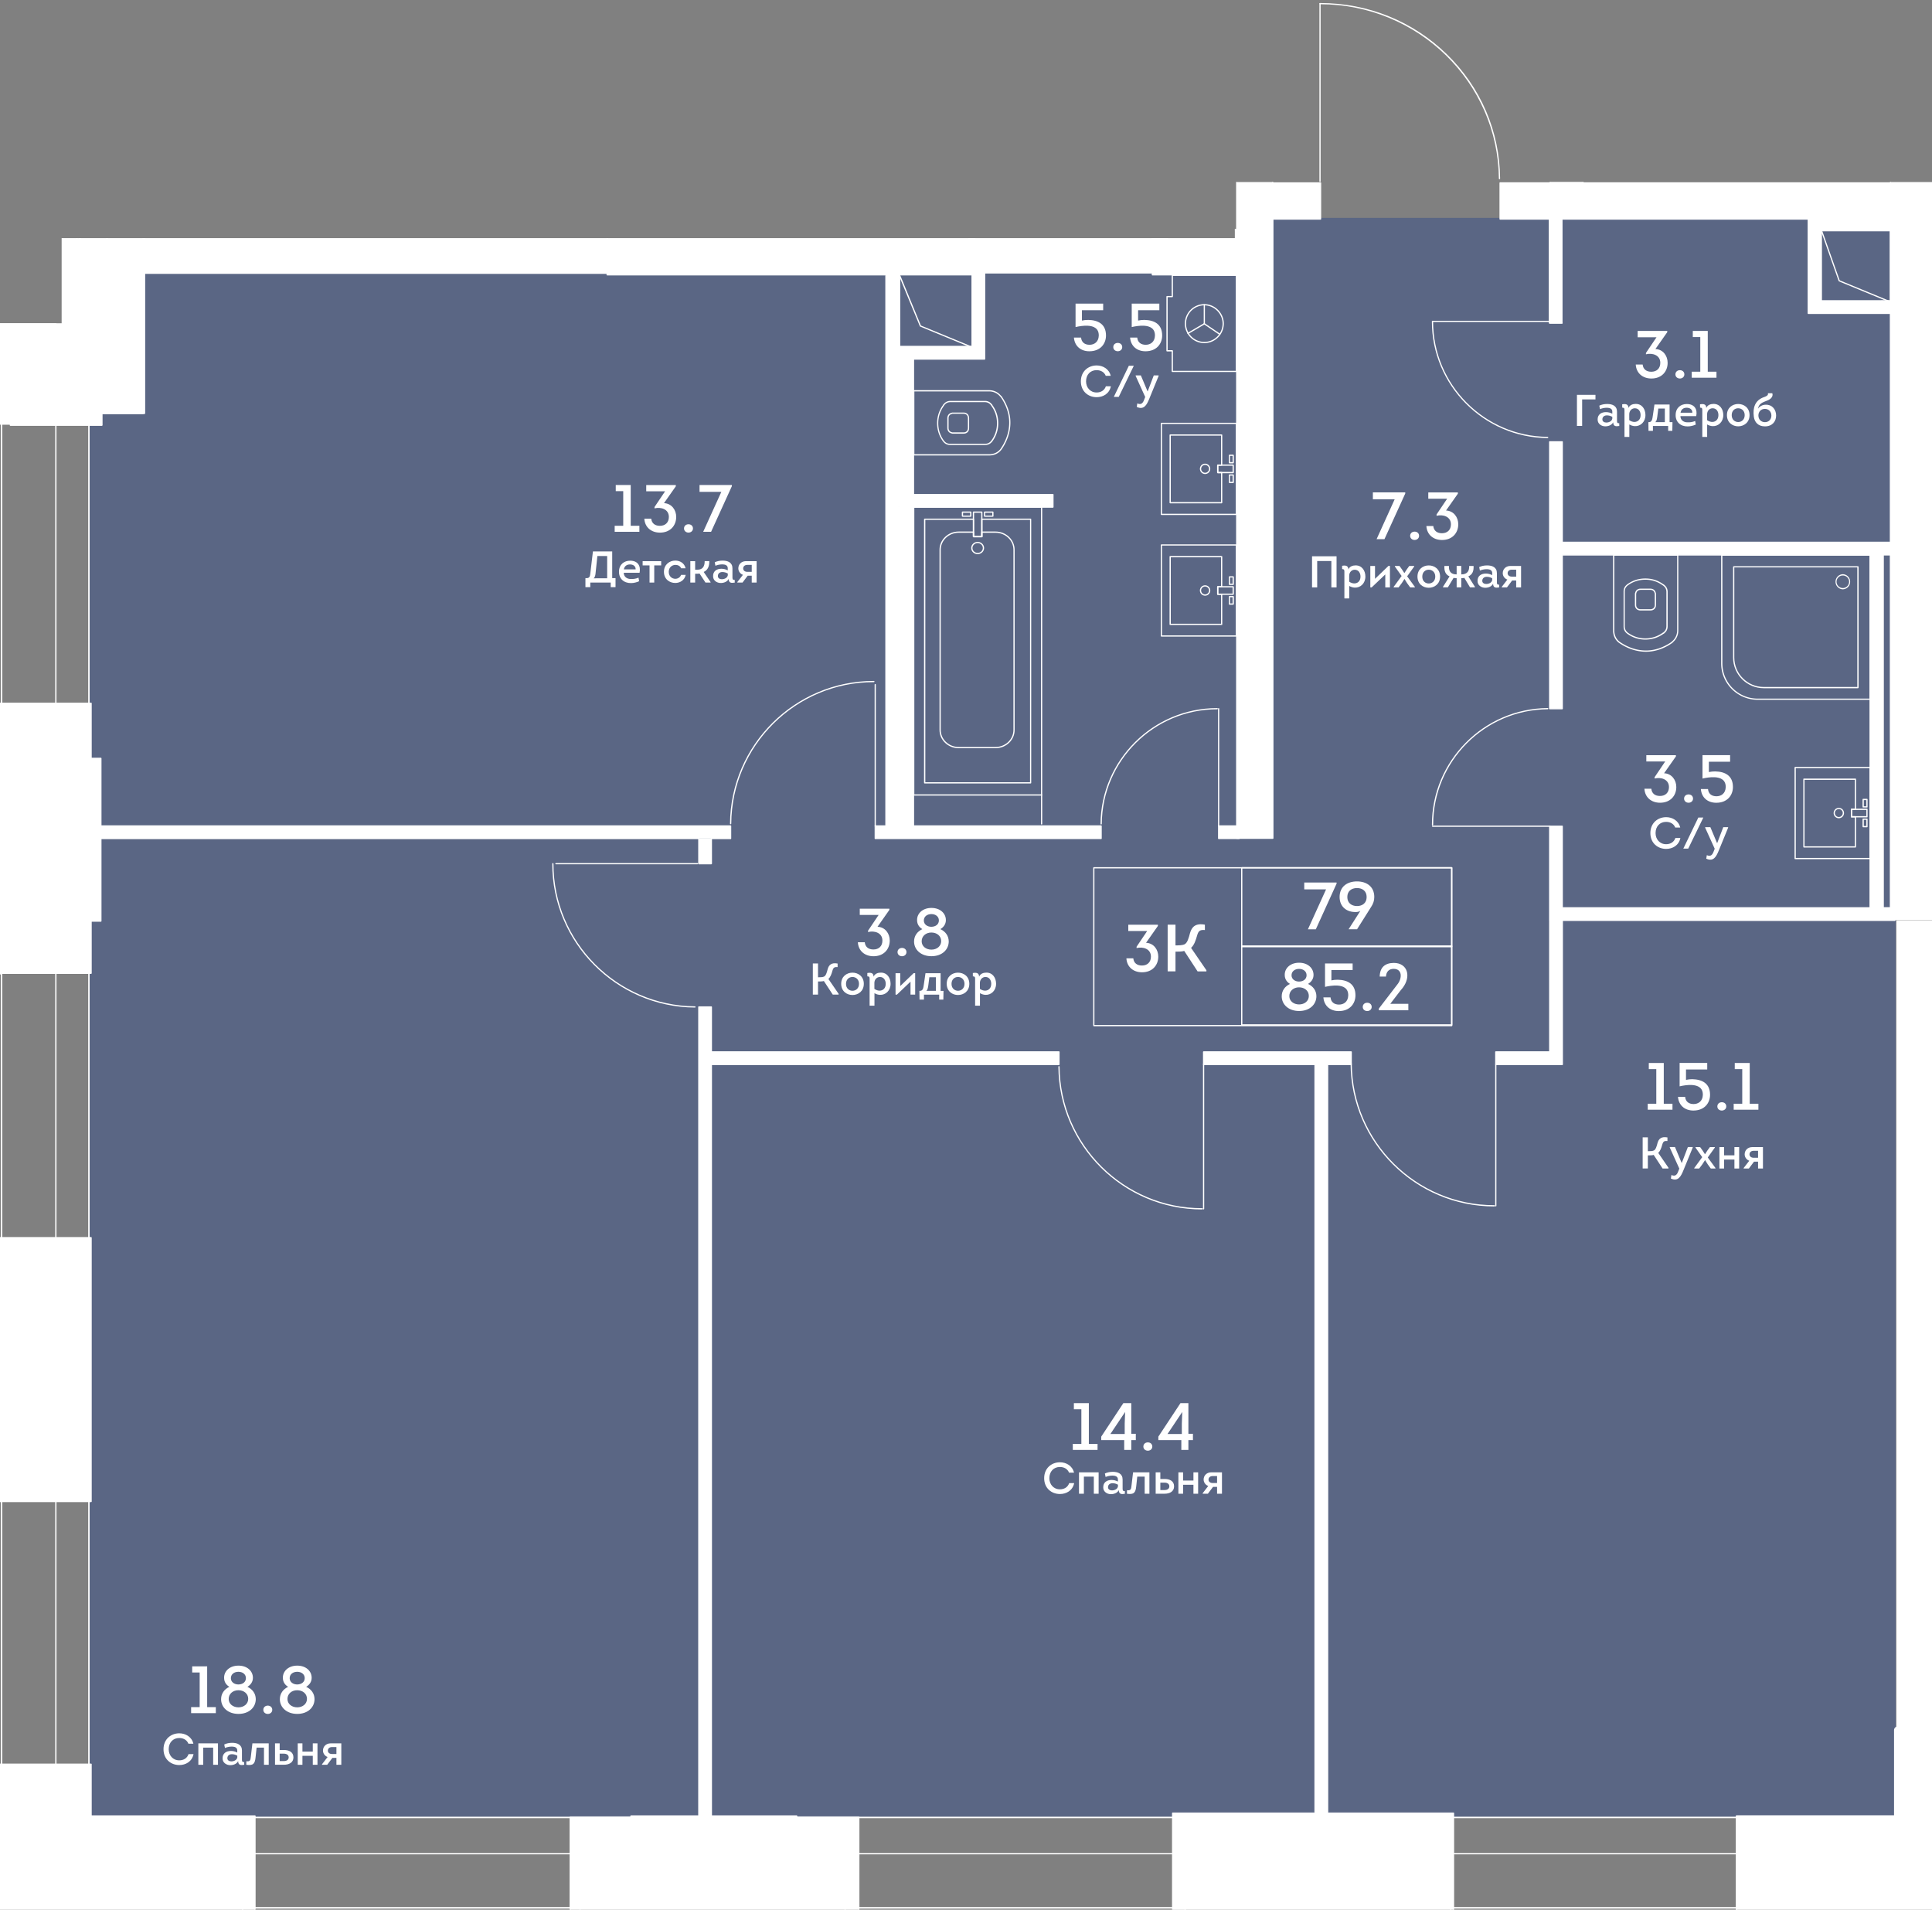 <svg viewBox="0 0 505.94 500" xmlns="http://www.w3.org/2000/svg"><rect x="0" y="0" width="505.94" height="500" fill="#808080" stroke="none"/><clipPath id="a"><path d="M393.54 47.67V0h-53.45v47.67h-16.72v14.67H16.14v22.3H0V500h505.94V47.67z"/></clipPath><clipPath id="b"><path d="M-12.24-1756.29h1101.27V512.68H-12.24z"/></clipPath><clipPath id="c"><path d="M-12.24-1756.29h1101.27V512.68H-12.24z"/></clipPath><path d="M498.55 57.04H327.63v10.98H23.25v407.67h473.21V143.23h2.09z" fill="#425688" opacity=".6"/><g clip-path="url(#a)"><g clip-path="url(#b)" fill="#fff"><path clip-path="url(#c)" d="M432.21 159.84h-2.62c-.85 0-1.45-.59-1.45-1.42v-3.01c0-.07.03-.12.05-.15.13-.69.68-1.14 1.4-1.14h2.62c.73 0 1.28.45 1.41 1.15.02.01.05.07.05.13v3.01c-.01.85-.6 1.43-1.46 1.43m-2.62-5.39c-.57 0-.98.34-1.08.88v.02c-.01.04-.03.07-.04.08v2.98c0 .65.45 1.09 1.12 1.09h2.62c.67 0 1.13-.44 1.13-1.09v-3.01c-.02 0-.03-.02-.04-.06-.1-.56-.52-.9-1.09-.9h-2.62z"/><path clip-path="url(#c)" d="M431.08 170.64h-.23c-2.37-.04-4.76-.85-6.91-2.35-.97-.74-1.52-1.89-1.52-3.17v-19.81c0-.09.07-.16.16-.16h16.77c.09 0 .16.07.16.16v19.75c0 1.23-.51 2.33-1.45 3.12a.19.19 0 0 1-.07.11c-2.18 1.54-4.58 2.35-6.91 2.35m-.05-.33h.05c2.24 0 4.55-.78 6.67-2.25a.18.18 0 0 1 .06-.09c.89-.72 1.39-1.75 1.39-2.91v-19.59h-16.45v19.65c0 1.17.51 2.24 1.39 2.9 2.14 1.5 4.52 2.29 6.89 2.29"/><path clip-path="url(#c)" d="M430.87 167.46a7.91 7.91 0 0 1-4.75-1.54c-.65-.5-.95-1.1-.95-1.9v-9.13c0-.8.3-1.4.95-1.9 1.4-1.03 3-1.54 4.76-1.54 1.75 0 3.35.52 4.75 1.55-.01-.02.03-.01.08.01.01.01.02.02.04.03.01.01.03.04.04.06.64.5.93 1.1.93 1.89v8.96c0 .79-.29 1.39-.93 1.89-.01.01-.02.03-.03.05-.02.02-.04.03-.06.04-.03.01-.07.02-.09.02-1.38.99-2.98 1.51-4.74 1.51m-4.56-1.81c1.35.98 2.88 1.48 4.56 1.48s3.21-.5 4.56-1.48c.03-.03.06-.04.09-.04.01-.01.02-.02.04-.03.56-.43.82-.95.82-1.64v-8.96c0-.69-.26-1.21-.83-1.64a.138.138 0 0 1-.03-.04c-.03 0-.06-.02-.1-.04-1.34-.98-2.87-1.48-4.56-1.48-1.68 0-3.22.5-4.56 1.48-.56.43-.82.95-.82 1.64v9.13c.02.67.28 1.19.83 1.62m59.58 56.25H472.4c-.09 0-.16-.08-.16-.16V204c0-.09.07-.16.16-.16h13.49c.09 0 .16.08.16.16v7.89c0 .09-.07.16-.16.16h-.87v1.63h.87c.09 0 .16.07.16.16v7.89c0 .09-.07.17-.16.17m-13.33-.33h13.16v-7.56h-.87c-.09 0-.16-.07-.16-.16v-1.95c0-.09.07-.16.16-.16h.87v-7.56h-13.16zm16.35-10.15h-1c-.09 0-.16-.07-.16-.16v-1.95c0-.09.07-.16.16-.16h1c.09 0 .16.08.16.16v1.95c.01.09-.06.16-.16.16m-.83-.32h.67v-1.62h-.67zm.83 5.49h-1c-.09 0-.16-.08-.16-.16v-1.95c0-.09.07-.16.16-.16h1c.09 0 .16.08.16.16v1.95c.01.08-.06.16-.16.16m-.83-.33h.67v-1.62h-.67z"/><path clip-path="url(#c)" d="M481.54 214.23c-.75 0-1.36-.61-1.36-1.36s.61-1.36 1.36-1.36 1.36.61 1.36 1.36-.61 1.36-1.36 1.36m0-2.4a1.035 1.035 0 0 0 0 2.07c.57 0 1.03-.47 1.03-1.04.01-.56-.46-1.03-1.03-1.03"/><path clip-path="url(#c)" d="M489.73 224.95H470.1c-.09 0-.16-.08-.16-.16v-23.84c0-.09.07-.16.16-.16h19.62c.09 0 .16.08.16.16v23.84c.01.09-.06.16-.15.16m-19.46-.33h19.3v-23.51h-19.3z"/><path clip-path="url(#c)" d="M488.91 214h-4.06c-.09 0-.16-.08-.16-.16v-1.95c0-.09.07-.16.16-.16h4.06c.09 0 .16.08.16.16v1.95c.01.09-.06.16-.16.16m-3.89-.32h3.73v-1.62h-3.73zM319.4 87.66c-.03 0-.07-.01-.09-.03l-4.02-2.72a.163.163 0 0 1-.05-.23c.05-.08.16-.09.23-.04l4.02 2.72c.08.05.1.15.05.23-.04.04-.09.07-.14.07"/><path clip-path="url(#c)" d="M315.38 84.94c-.09 0-.16-.07-.16-.16v-4.99c0-.09.07-.16.16-.16s.16.07.16.16v4.99c0 .08-.07.16-.16.16"/><path clip-path="url(#c)" d="M311.1 87.45a.16.16 0 0 1-.14-.08c-.05-.08-.02-.18.06-.23l4.27-2.51c.08-.05.18-.02.22.06.05.08.02.18-.06.23l-4.28 2.51c-.01.01-.04.02-.07.02"/><path clip-path="url(#c)" d="M315.38 89.84c-2.82 0-5.11-2.29-5.11-5.11a5.12 5.12 0 0 1 5.11-5.11c2.77 0 5.11 2.34 5.11 5.11-.01 2.82-2.3 5.11-5.11 5.11m0-9.89c-2.64 0-4.78 2.14-4.78 4.78s2.15 4.78 4.78 4.78c2.64 0 4.78-2.15 4.78-4.78 0-2.59-2.19-4.78-4.78-4.78"/><path clip-path="url(#c)" d="M323.76 97.4h-16.77c-.09 0-.16-.08-.16-.16v-5.23h-1.22c-.09 0-.16-.07-.16-.16v-14.2c0-.09.07-.16.16-.16h1.22v-5.41c0-.09.07-.16.16-.16h16.77c.09 0 .16.07.16.16v25.16c0 .09-.07.16-.16.16m-16.6-.32h16.44V72.24h-16.44v5.41c0 .09-.07.16-.16.16h-1.22v13.87H307c.09 0 .16.08.16.16zm-54.78 16.46h-3.01c-.07 0-.12-.03-.15-.05-.69-.13-1.14-.68-1.14-1.4v-2.62c0-.73.45-1.28 1.15-1.41.02-.02.07-.05.13-.05h3.01c.83 0 1.42.6 1.42 1.46v2.62c.01.85-.57 1.45-1.41 1.45m-3.01-5.2c0 .01-.03.03-.07.04-.55.1-.89.51-.89 1.08v2.62c0 .57.34.98.88 1.08h.02c.04.01.06.03.08.04h2.99c.65 0 1.09-.45 1.09-1.12v-2.62c0-.67-.44-1.13-1.09-1.13h-3.01z"/><path clip-path="url(#c)" d="M259.08 119.25h-19.81c-.09 0-.16-.08-.16-.16v-16.78c0-.09.07-.16.16-.16h19.76c1.23 0 2.33.52 3.11 1.46.04.01.08.03.11.07 1.54 2.2 2.35 4.6 2.35 6.93v.22c-.04 2.38-.85 4.76-2.35 6.91-.74.96-1.89 1.51-3.17 1.51m-19.64-.33h19.65c1.17 0 2.23-.5 2.9-1.38 1.5-2.14 2.29-4.53 2.29-6.89v-.05c0-2.24-.78-4.55-2.25-6.67a.146.146 0 0 1-.09-.06c-.72-.9-1.75-1.39-2.9-1.39h-19.59v16.44z"/><path clip-path="url(#c)" d="M257.97 116.51h-9.13c-.8 0-1.4-.3-1.9-.95-1.03-1.4-1.54-3-1.54-4.75s.52-3.34 1.53-4.74c0-.03.01-.06.02-.09.01-.02.02-.04.04-.05.01-.01.04-.03.06-.04.49-.63 1.09-.93 1.88-.93h8.96c.79 0 1.39.29 1.88.93.02.01.05.02.07.05.01.01.02.02.03.04.02.04.02.08.02.1 1.01 1.37 1.53 2.97 1.53 4.73 0 1.75-.52 3.35-1.54 4.75-.51.65-1.11.95-1.91.95m-10.73-10.36c0 .03-.02.06-.04.09-.99 1.34-1.49 2.88-1.49 4.57 0 1.68.5 3.21 1.48 4.56.43.56.95.82 1.64.82h9.13c.68 0 1.21-.26 1.64-.83a7.574 7.574 0 0 0 1.48-4.55c0-1.68-.5-3.22-1.49-4.57-.02-.03-.03-.06-.04-.09l-.03-.03c-.43-.57-.96-.83-1.65-.83h-8.96c-.69 0-1.21.26-1.65.83.01 0 0 .02-.02.03m242.49 77.07h-29.45c-5.27 0-9.56-4.28-9.56-9.55v-28.36c0-.09.07-.16.16-.16h38.85c.09 0 .16.08.16.16v37.75c0 .09-.07.16-.16.16m-38.68-37.74v28.2c0 5.09 4.14 9.23 9.23 9.23h29.29v-37.42h-38.52z"/><path clip-path="url(#c)" d="M486.56 180.19h-24.68c-4.43 0-8.03-3.61-8.03-8.03V148.4c0-.09.07-.16.16-.16h32.55c.09 0 .16.08.16.16v31.63c0 .08-.07.16-.16.16m-32.39-31.63v23.6c0 4.25 3.46 7.7 7.7 7.7h24.51v-31.3z"/><path clip-path="url(#c)" d="M482.59 154.29a1.976 1.976 0 0 1 0-3.95 1.976 1.976 0 0 1 0 3.95m0-3.62c-.91 0-1.64.74-1.64 1.64 0 .91.74 1.65 1.64 1.65s1.64-.74 1.64-1.65c0-.9-.74-1.64-1.64-1.64m-162.67 12.96h-13.49c-.09 0-.16-.08-.16-.16v-17.73c0-.09.07-.16.16-.16h13.49c.09 0 .16.08.16.16v7.89c0 .09-.07.16-.16.16h-.87v1.63h.87c.09 0 .16.07.16.16v7.89c.01.08-.06.16-.16.16m-13.32-.33h13.16v-7.56h-.87c-.09 0-.16-.07-.16-.16v-1.95c0-.09.07-.16.16-.16h.87v-7.56H306.6zm16.35-10.15h-.99c-.09 0-.16-.08-.16-.16v-1.95c0-.09.07-.16.16-.16h.99c.09 0 .16.07.16.16v1.95c0 .09-.07.16-.16.16m-.84-.33h.67v-1.62h-.67zm.84 5.5h-.99c-.09 0-.16-.07-.16-.16v-1.95c0-.09.07-.16.16-.16h.99c.09 0 .16.07.16.16v1.95c0 .08-.07.16-.16.16m-.84-.33h.67v-1.62h-.67z"/><path clip-path="url(#c)" d="M315.58 155.96c-.75 0-1.36-.61-1.36-1.36s.61-1.36 1.36-1.36 1.36.61 1.36 1.36-.61 1.36-1.36 1.36m0-2.4a1.035 1.035 0 0 0 0 2.07c.57 0 1.03-.47 1.03-1.04 0-.56-.47-1.03-1.03-1.03"/><path clip-path="url(#c)" d="M323.76 166.68h-19.62c-.09 0-.16-.07-.16-.16v-23.84c0-.09.07-.16.16-.16h19.62c.09 0 .16.07.16.16v23.84c0 .09-.07.16-.16.16m-19.46-.33h19.3v-23.51h-19.3z"/><path clip-path="url(#c)" d="M322.95 155.74h-4.06c-.09 0-.16-.07-.16-.16v-1.95c0-.09.07-.16.16-.16h4.06c.09 0 .16.07.16.16v1.95c0 .08-.07.16-.16.16m-3.9-.33h3.73v-1.62h-3.73zm.87-23.63h-13.49c-.09 0-.16-.08-.16-.16v-17.73c0-.09.07-.16.16-.16h13.49c.09 0 .16.08.16.16v7.89c0 .09-.07.16-.16.16h-.87v1.62h.87c.09 0 .16.07.16.16v7.89c.01.09-.06.17-.16.17m-13.32-.33h13.16v-7.56h-.87c-.09 0-.16-.07-.16-.16v-1.95c0-.09.07-.16.16-.16h.87v-7.56H306.6zm16.35-10.14h-.99c-.09 0-.16-.07-.16-.16v-1.95c0-.09.07-.16.16-.16h.99c.09 0 .16.08.16.16v1.95c0 .08-.07.16-.16.16m-.84-.33h.67v-1.62h-.67zm.84 5.49h-.99c-.09 0-.16-.08-.16-.16v-1.95c0-.09.07-.16.16-.16h.99c.09 0 .16.08.16.16v1.95c0 .09-.07.16-.16.16m-.84-.33h.67v-1.62h-.67z"/><path clip-path="url(#c)" d="M315.58 124.11c-.75 0-1.36-.61-1.36-1.36s.61-1.36 1.36-1.36 1.36.61 1.36 1.36-.61 1.36-1.36 1.36m0-2.39c-.57 0-1.03.47-1.03 1.03 0 .57.46 1.03 1.03 1.03s1.03-.46 1.03-1.03c0-.56-.47-1.03-1.03-1.03"/><path clip-path="url(#c)" d="M323.76 134.84h-19.62c-.09 0-.16-.08-.16-.16v-23.84c0-.09.07-.16.16-.16h19.62c.09 0 .16.08.16.16v23.84c0 .08-.07.16-.16.16m-19.46-.33h19.3V111h-19.3z"/><path clip-path="url(#c)" d="M322.95 123.89h-4.06c-.09 0-.16-.08-.16-.16v-1.95c0-.09.07-.16.16-.16h4.06c.09 0 .16.08.16.16v1.95c0 .08-.07.16-.16.16m-3.9-.33h3.73v-1.62h-3.73zm-46.28 92.32c-.09 0-.16-.07-.16-.16v-7.58c0-.09.07-.16.16-.16s.16.07.16.16v7.58c.01.09-.07.16-.16.16"/><path clip-path="url(#c)" d="M272.77 208.3h-33.5c-.09 0-.16-.07-.16-.16v-75.37c0-.09.07-.16.16-.16h33.5c.09 0 .16.07.16.16v75.37c0 .09-.06.16-.16.16m-33.33-.33h33.17v-75.04h-33.17z"/><path clip-path="url(#c)" d="M256.02 145.09c-.93 0-1.69-.72-1.69-1.61s.76-1.61 1.69-1.61 1.69.72 1.69 1.61c0 .88-.76 1.61-1.69 1.61m0-2.9c-.75 0-1.36.58-1.36 1.29 0 .7.61 1.28 1.36 1.28s1.36-.58 1.36-1.28c0-.71-.61-1.29-1.36-1.29m-1.8-6.89h-2.18c-.09 0-.16-.07-.16-.16v-1.06c0-.09.07-.16.16-.16h2.18c.09 0 .16.08.16.16v1.06c0 .09-.07.16-.16.16m-2.02-.32h1.86v-.74h-1.86zm7.81.32h-2.18c-.09 0-.16-.07-.16-.16v-1.06c0-.09.07-.16.16-.16h2.18c.09 0 .16.08.16.16v1.06c0 .09-.07.16-.16.16m-2.02-.32h1.86v-.74h-1.86z"/><path clip-path="url(#c)" d="M260.69 195.9h-9.63c-2.77 0-5.03-2.14-5.03-4.78v-47.18c0-2.63 2.25-4.78 5.03-4.78h3.87c.09 0 .16.08.16.16v1.02h1.86v-1.02c0-.09.07-.16.16-.16h3.58c2.77 0 5.02 2.15 5.02 4.78v47.18c.01 2.64-2.25 4.78-5.02 4.78m-9.63-56.41c-2.59 0-4.7 2-4.7 4.45v47.18c0 2.46 2.11 4.45 4.7 4.45h9.63c2.59 0 4.7-2 4.7-4.45v-47.18c0-2.46-2.11-4.45-4.7-4.45h-3.41v1.02c0 .09-.07.16-.16.16h-2.19c-.09 0-.16-.07-.16-.16v-1.02z"/><path clip-path="url(#c)" d="M269.9 205.13h-27.76c-.09 0-.16-.08-.16-.16v-69.03c0-.09.07-.16.16-.16h12.79c.09 0 .16.07.16.16v4.4h1.86v-4.4c0-.09.07-.16.16-.16h12.78c.09 0 .16.07.16.16v69.03c.01.08-.06.16-.15.16m-27.59-.33h27.43v-68.7h-12.45v4.4c0 .09-.07.16-.16.16h-2.19c-.09 0-.16-.07-.16-.16v-4.4h-12.46v68.7z"/><path clip-path="url(#c)" d="M257.11 140.67h-2.19c-.09 0-.16-.07-.16-.16v-6.43c0-.09.07-.16.16-.16h2.19c.09 0 .16.08.16.16v6.43c.01.08-.06.16-.16.16m-2.02-.33h1.86v-6.1h-1.86zm274.08-61.76h-29.85V53.65h29.85zm-26.56-3.29h23.27V56.93h-23.27z"/><path clip-path="url(#c)" d="M502.61 82.04h-29.1V57.11h29.1zm-25.81-3.29h22.52V60.4H476.8zM257.85 93.99h-25.56V66.91h25.56zm-22.27-3.29h18.99V70.2h-18.99zM37.64 62.08h121.49v9.47H37.64z"/><path clip-path="url(#c)" d="M392.81 47.88h102.38v9.47H392.81zm-59.74 0h12.75v9.47h-12.75zm163.69 193.27h9.47v212.21h-9.47zM253.74 60.45h51.98v10.98h-51.98zm236 84.04h3.29v93.26h-3.29zM235.94 92.3h3.29v124.63h-3.29z"/><path clip-path="url(#c)" d="M493.17 240.96h-87.34v-24.65h3.28v21.36h80.78v-92.4h-80.78v40.27h-3.28v-43.55h87.34z"/><path clip-path="url(#c)" d="M487.25 141.98h8.96v3.29h-8.96zm0 95.69h8.96v3.29h-8.96zm-81.42-122.01h3.29v28.06h-3.29zm3.3 163.03H391.7v-3.28h14.14v-37.8h3.29zm-61.47 195.8h-3.29v-195.8h-29.18v-3.28h32.47zm-161.37 1.36H183V275.41h94.32v3.29h-91.03zm102.07-256.32h-52.92V93.56h3.29v122.68h49.63zm30.77-3.29h5.38v3.29h-5.38z"/><path clip-path="url(#c)" d="M229.2 216.24h7.39v3.29h-7.39zm-203.39 0h165.52v3.29H25.81zm249.93-83.49H232V72.17h3.28v57.3h40.46z"/><path clip-path="url(#c)" d="M232 109.81h3.29v108.08H232zm173.72-54.52h3.29v29.27h-3.29zm-59.71 220.12h7.83v3.29h-7.83zM183 219.46h3.29v6.66H183zm0 44.18h3.29v11.84H183zm54.02-295.63h3.29v92.44h-3.29zm-77.9 103.7H37.64c-.09 0-.16-.08-.16-.16v-9.47c0-.09.07-.16.16-.16h121.49c.09 0 .16.08.16.16v9.47c0 .08-.07.16-.17.16M37.8 71.38h121.16v-9.14H37.8zm308.02-13.87h-12.75c-.09 0-.16-.07-.16-.16v-9.46c0-.09.07-.16.16-.16h12.75c.09 0 .16.07.16.16v9.46c0 .08-.07.16-.16.16m-12.59-.33h12.42v-9.14h-12.42z"/><path clip-path="url(#c)" d="M601.42 109.97h-3.29c-.09 0-.16-.08-.16-.16v-52.3h-68.63v21.07c0 .09-.07.16-.16.16h-26.4v3.3c0 .09-.07.16-.16.16h-29.09c-.09 0-.16-.07-.16-.16V57.51h-64.18v27.06c0 .09-.07.16-.16.16h-3.29c-.09 0-.16-.08-.16-.16V57.51h-12.75c-.09 0-.16-.08-.16-.16v-9.47c0-.09.07-.16.16-.16h102.38c.09 0 .16.08.16.16v9.07h3.81v-3.3c0-.09.07-.16.16-.16h7.53v-5.61c0-.09.07-.16.16-.16H643.5c.09 0 .16.08.16.16v9.47c0 .09-.07.16-.16.16h-41.91v52.3c-.01.09-.08.16-.17.16m-3.13-.32h2.96v-52.3c0-.09.07-.16.16-.16h41.91v-9.14H507.18v5.61c0 .09-.07.16-.16.16h-7.53v3.3c0 .09-.07.16-.16.16h-4.14c-.09 0-.16-.07-.16-.16v-9.07H392.97v9.14h12.75c.09 0 .16.08.16.16V84.4h2.96V57.34c0-.09.07-.16.16-.16h64.51c.09 0 .16.08.16.16v24.53h28.77v-3.3c0-.09.07-.16.16-.16H529V57.34c0-.09.07-.16.16-.16h68.96c.09 0 .16.08.16.16v52.31zm-98.97-30.73H476.8c-.09 0-.16-.07-.16-.16V60.4c0-.09.07-.16.16-.16h22.52c.09 0 .16.07.16.16v18.35c0 .09-.07.17-.16.17m-22.36-.33 22.19-.01V60.56h-22.19zm48.92-3.13h-23.27c-.09 0-.16-.08-.16-.16V56.94c0-.09.07-.16.16-.16h4.41c.09 0 .16.07.16.16v.24h18.7c.09 0 .16.08.16.16v17.95c.01.09-.07.17-.16.17m-23.11-.33h22.95V57.51h-18.7c-.09 0-.16-.08-.16-.16v-.25l-4.08.01v18.02zm3.46 378.39h-9.47c-.09 0-.16-.08-.16-.16V241.15c0-.09.07-.16.16-.16h9.47c.09 0 .16.07.16.16v212.21c0 .09-.07.16-.16.16m-9.3-.33h9.14V241.31h-9.14zm-208.57-233.5H229.2c-.09 0-.16-.07-.16-.16v-3.29c0-.09.07-.16.16-.16h2.64V72.17c0-.09.07-.16.16-.16h.13v-5.09c0-.09.07-.16.16-.16h21.29v-6.29c0-.09.07-.16.16-.16h51.98c.09 0 .16.07.16.16v10.98c0 .09-.07.16-.16.16h-47.71v22.4c0 .09-.07.16-.16.16h-18.47v35.15h36.36c.09 0 .16.07.16.16v3.29c0 .09-.07.16-.16.16h-36.36v83.16h48.98c.09 0 .16.08.16.16v3.29c.01.08-.07.15-.16.15m-59-.33h58.84v-2.96h-48.98c-.09 0-.16-.07-.16-.16v-83.49c0-.09.07-.16.16-.16h36.35v-2.96h-36.35c-.09 0-.16-.08-.16-.16V93.99c0-.09.07-.16.16-.16h18.46v-22.4c0-.09.07-.16.16-.16h47.71V60.62H253.9v6.29c0 .09-.07.16-.16.16h-21.29v5.09c0 .09-.07.16-.16.16h-.13v143.91c0 .09-.07.16-.16.16h-2.63v2.97zm6.08-2.96h-.16c-.09 0-.16-.07-.16-.16v-83.49c0-.09.07-.16.16-.16h.16c.09 0 .16.07.16.16v83.49c.01.09-.07.16-.16.16m0-86.77h-.16c-.09 0-.16-.08-.16-.16V93.99c0-.09.07-.16.16-.16h.16c.09 0 .16.07.16.16v35.48c.01.09-.07.16-.16.16m19.12-38.76h-18.99c-.09 0-.16-.08-.16-.16V70.2c0-.09.07-.16.16-.16h18.17c.09 0 .16.07.16.16v1.07h.65c.09 0 .16.07.16.16V90.7c.01.09-.06.17-.15.17m-18.82-.33h18.66V71.59h-.65c-.09 0-.16-.07-.16-.16v-1.07h-17.84v20.18zm173.39 188.32H391.7c-.09 0-.16-.08-.16-.16v-3.29c0-.09.07-.16.16-.16h13.97v-34.22c-.01-.02-.01-.04-.01-.06v-24.65c0-.09.07-.16.16-.16h3.29c.09 0 .16.07.16.16v21.2h80.3v-92.07h-80.3v40.1c0 .09-.07.16-.16.16h-3.29c-.09 0-.16-.08-.16-.16v-69.88c0-.09.07-.16.16-.16h3.29c.09 0 .16.08.16.16v26.16h86.94c.09 0 .16.08.16.16v3.29c0 .09-.07.16-.16.16h-2.88v92.07h2.88c.09 0 .16.07.16.16v3.29c0 .09-.07.16-.16.16h-86.92v37.57c0 .09-.07.17-.16.17m-17.26-.33h17.09v-37.57c0-.09.07-.16.16-.16h86.92v-2.96h-2.88c-.09 0-.16-.07-.16-.16v-92.4c0-.09.07-.16.16-.16h2.88v-2.96H409.1c-.09 0-.16-.08-.16-.16v-26.16h-2.96v69.56h2.96v-40.1c0-.09.07-.16.16-.16h80.63c.09 0 .16.08.16.16v92.4c0 .09-.07.16-.16.16h-80.62c-.09 0-.16-.07-.16-.16v-.01c-.01-.02-.01-.04-.01-.06v-21.14h-2.96v24.43c.01.02.01.04.01.06v34.45c0 .09-.07.16-.16.16h-13.97v2.94zm-67.37-58.84h-5.37c-.09 0-.16-.07-.16-.16v-3.29c0-.09.07-.16.16-.16h5.37c.09 0 .16.08.16.16v3.29c.01.09-.06.16-.16.16m-5.21-.33h5.05v-2.96h-5.05zm28.37 255.3h-3.29c-.09 0-.16-.08-.16-.16V278.86h-29.02c-.09 0-.16-.07-.16-.16v-3.29c0-.09.07-.16.16-.16h38.66c.09 0 .16.07.16.16v3.29c0 .09-.07.16-.16.16h-6.02V474.5c-.01.08-.08.16-.17.16m-3.13-.33h2.96V278.69c0-.09.07-.16.16-.16h6.02v-2.96h-38.33v2.96h29.02c.09 0 .16.07.16.16v195.64zM186.29 226.29H183c-.09 0-.16-.08-.16-.16v-6.43H25.81c-.09 0-.16-.08-.16-.16v-3.29c0-.09.07-.16.16-.16h165.52c.09 0 .16.08.16.16v3.29c0 .09-.07.16-.16.16h-4.88v6.43c0 .08-.07.16-.16.16m-3.13-.33h2.96v-6.43c0-.09.07-.16.16-.16h4.88v-2.96H25.98v2.96H183c.09 0 .16.08.16.16zm3.13 250.05H183c-.09 0-.16-.08-.16-.16V263.64c0-.09.07-.16.16-.16h3.29c.09 0 .16.08.16.16v11.61h90.87c.09 0 .16.07.16.16v3.29c0 .09-.07.16-.16.16h-90.87v196.99c0 .09-.07.16-.16.16m-3.13-.33h2.96V278.69c0-.09.07-.16.16-.16h90.87v-2.96h-90.87c-.09 0-.16-.07-.16-.16v-11.6h-2.96zm57.15-415.06h-3.29c-.09 0-.16-.08-.16-.16v-92.44c0-.09.07-.16.16-.16h3.29c.09 0 .16.07.16.16v1.97h23.46c.09 0 .16.08.16.16v3.29c0 .09-.07.16-.16.16h-23.46v86.85c0 .09-.07.17-.16.17m-3.13-.33h2.96v-86.85c0-.09.07-.16.16-.16h23.46v-2.96H240.3c-.09 0-.16-.07-.16-.16v-1.97h-2.96z"/><path clip-path="url(#c)" d="M405.91 84.3h-30.77c-.09 0-.16-.07-.16-.16s.07-.16.16-.16h30.77c.09 0 .16.08.16.16 0 .09-.07.16-.16.16"/><path clip-path="url(#c)" d="M405.3 114.7c-16.74-.12-30.34-13.83-30.33-30.57 0-.09.07-.16.16-.16s.16.08.16.16c-.02 16.56 13.44 30.13 30 30.24.09 0 .16.08.16.16.02.11-.06.17-.15.17m3.76-29.97h-3.16c-.09 0-.16-.07-.16-.16s.07-.16.16-.16h3.16c.09 0 .16.08.16.16.01.09-.07.16-.16.16m5.42-54.83c-.09 0-.16-.07-.16-.16s.07-.16.16-.16c23.05-.16 41.78-19.21 41.75-42.48 0-.09.07-.16.16-.16s.16.07.16.16c.04 23.43-18.84 42.64-42.07 42.8zm-95.35 186.57c-.09 0-.16-.07-.16-.16v-30.77c0-.09.07-.16.16-.16s.16.07.16.16v30.77c0 .09-.07.16-.16.16m-30.77-.6c-.09 0-.16-.07-.16-.16.12-16.73 13.81-30.32 30.53-30.32.1-.01.2.06.2.16 0 .09-.07.16-.16.16h-.04c-16.54 0-30.09 13.45-30.2 30 0 .08-.08.16-.17.16m-59.16.6c-.09 0-.16-.07-.16-.16v-37.08c0-.09.07-.16.16-.16s.16.08.16.16v37.08c0 .09-.07.16-.16.16m-37.87-.65c-.09 0-.16-.07-.16-.16.14-20.62 17.02-37.38 37.64-37.38.1 0 .2.06.2.16 0 .09-.07.16-.16.16h-.04c-20.44 0-37.17 16.61-37.31 37.05 0 .1-.08.17-.17.17m214.58.65h-30.77c-.09 0-.16-.07-.16-.16s.07-.16.16-.16h30.77c.09 0 .16.08.16.16 0 .09-.07.16-.16.16m-30.77-.36c-.09 0-.16-.07-.16-.16-.02-16.74 13.59-30.45 30.33-30.57.09 0 .16.07.16.16s-.07.16-.16.16c-16.56.12-30.02 13.68-30 30.24-.01.1-.08.17-.17.17m-192.49 10.18h-37.08c-.09 0-.16-.07-.16-.16s.07-.16.16-.16h37.08c.09 0 .16.08.16.16.01.09-.06.16-.16.16M182 263.8c-20.63-.14-37.4-17.05-37.38-37.68 0-.09.07-.16.16-.16s.16.08.16.16c-.02 20.45 16.6 37.21 37.05 37.35.09 0 .16.08.16.16.02.1-.06.17-.15.17M345.68 47.65c-.09 0-.16-.07-.16-.16V.94c0-.09.07-.16.16-.16s.16.08.16.16v46.54c0 .1-.07.17-.16.17"/><path clip-path="url(#c)" d="M392.67 46.94c-.09 0-.16-.07-.16-.16-.18-25.19-21.15-45.67-46.77-45.67h-.05c-.09 0-.16-.08-.16-.16 0-.09.07-.16.16-.16h.05c12.51 0 24.29 4.77 33.17 13.43 8.9 8.68 13.84 20.24 13.93 32.56 0 .09-.08.16-.17.16zm-77.48 269.72c-.09 0-.16-.07-.16-.16v-37.86c0-.09.07-.16.16-.16s.16.07.16.16v37.86c0 .09-.07.16-.16.16m-.4 0c-20.61 0-37.49-16.76-37.63-37.38 0-.09.07-.16.16-.16s.16.07.16.16c.14 20.44 16.87 37.05 37.3 37.05h.05c.09 0 .16.08.16.16.01.1-.1.17-.2.17m76.92-.79c-.09 0-.16-.07-.16-.16v-37.07c0-.09.07-.16.16-.16s.16.08.16.16v37.07c0 .09-.07.16-.16.16m-.4 0c-20.61 0-37.49-16.76-37.63-37.38 0-.09.07-.16.16-.16s.16.07.16.16c.14 20.44 16.87 37.05 37.3 37.05.1-.01.21.06.21.16.01.11-.1.17-.2.17m14.6-286.14h8.68v18.14h-8.68z"/><path clip-path="url(#c)" d="M414.58 48.04h-8.68c-.09 0-.16-.07-.16-.16V29.73c0-.09.07-.16.16-.16h8.68c.09 0 .16.08.16.16v18.14c.01.1-.06.17-.16.17m-8.51-.33h8.35V29.9h-8.35zM23.3 199.12h-8.68c-.09 0-.16-.07-.16-.16V98.76c0-.09.07-.16.16-.16h8.68c.09 0 .16.08.16.16v100.19c.01.09-.07.17-.16.17m-8.51-.33h8.35V98.93h-8.35zm8.51 277.22h-8.68c-.09 0-.16-.08-.16-.16V240.76c0-.09.07-.16.16-.16h8.68c.09 0 .16.08.16.16v235.09c.01.09-.07.16-.16.16m-8.51-.33h8.35V240.93h-8.35zm150.51 9.8H49.34c-.09 0-.16-.07-.16-.16v-9.47c0-.09.07-.16.16-.16H165.3c.09 0 .16.07.16.16v9.47c0 .08-.07.16-.16.16m-115.8-.33h115.64v-9.14H49.5zm274.36.33H207.9c-.09 0-.16-.07-.16-.16v-9.47c0-.09.07-.16.16-.16h115.96c.09 0 .16.07.16.16v9.47c0 .08-.07.16-.16.16m-115.8-.33H323.7v-9.14H208.06zm255.43.33h-97.82c-.09 0-.16-.07-.16-.16v-9.47c0-.09.07-.16.16-.16h97.82c.09 0 .16.07.16.16v9.47c0 .08-.07.16-.16.16m-97.65-.33h97.49v-9.14h-97.49z"/><path clip-path="url(#c)" d="M37.5 108.4H23.3c-.09 0-.16-.08-.16-.16v-9.47c0-.09.07-.16.16-.16h4.57V33.45H23.3c-.09 0-.16-.08-.16-.16v-9.47c0-.09.07-.16.16-.16h14.2c.09 0 .16.08.16.16v84.41c.01.09-.07.17-.16.17m-14.03-.33h13.87V23.99H23.47v9.14h4.57c.09 0 .16.08.16.16v65.48c0 .09-.07.16-.16.16h-4.57z"/><path clip-path="url(#c)" d="M23.3 33.45h-8.68c-.09 0-.16-.08-.16-.16V-66.9c0-.09.07-.16.16-.16h8.68c.09 0 .16.07.16.16V33.29c.01.09-.07.16-.16.16m-8.51-.33h8.35v-99.86h-8.35zm567.82 442.89h-8.68c-.09 0-.16-.08-.16-.16V462.6h-67.51v13.25c0 .09-.07.16-.16.16h-9.47c-.09 0-.16-.08-.16-.16v-22.88c0-.09.07-.16.16-.16h85.99c.09 0 .16.08.16.16v22.88c0 .09-.08.16-.17.16m-8.51-.33h8.35v-22.55h-85.66v22.55h9.14v-13.25c0-.09.07-.16.16-.16h67.84c.09 0 .16.07.16.16v13.25zM495.05 79.21H476.9c-.09 0-.16-.08-.16-.16V60.11c0-.09.07-.16.16-.16h18.14c.09 0 .16.08.16.16v18.93c.01.09-.06.17-.15.17m-17.98-.33h17.82v-18.6h-17.82z"/><path clip-path="url(#c)" d="M495.05 79.21H476.9c-.09 0-.16-.08-.16-.16V60.11c0-.08.06-.15.14-.16.09-.03.15.03.18.11l4.71 13.34 13.34 5.5c.07.03.12.11.1.18s-.08.13-.16.13m-17.98-.33h17.15l-12.64-5.21c-.04-.02-.08-.05-.09-.1l-4.41-12.51v17.82zM254.44 91.04h-18.93c-.09 0-.16-.08-.16-.16V71.94c0-.08.06-.14.13-.16.07-.03.15.02.19.1l5.49 13.35 13.35 5.5c.07.03.12.11.1.18-.02.08-.09.13-.17.13m-18.77-.33h17.94l-12.64-5.21a.196.196 0 0 1-.09-.09l-5.21-12.64zM5.95 240.93c-.04 0-.08-.02-.12-.05l-.79-.79a.152.152 0 0 1 0-.23c.06-.07.16-.07.23 0l.79.79c.07.07.07.17 0 .23a.16.16 0 0 1-.11.05m458.33 251.65c-.04 0-.08-.02-.12-.05l-.79-.79a.152.152 0 0 1 0-.23c.06-.07.16-.07.23 0l.79.79c.07.07.07.17 0 .23a.16.16 0 0 1-.11.05"/><path clip-path="url(#c)" d="M1081.18 506.78h-70.21c-.09 0-.16-.08-.16-.16v-6.94h-83.29v6.94c0 .09-.07.16-.16.16h-69.42c-.09 0-.16-.08-.16-.16v-6.94H773.7v6.94c0 .09-.07.16-.16.16H704.1c-.09 0-.16-.08-.16-.16v-6.94h-74.62v6.24c0 .05-.02.09-.05.12s-.07.05-.12.05l-63.9-.09c-.09 0-.16-.07-.16-.16v-35.33h-50.95v35.33c0 .09-.07.16-.16.16h-59.17c-.09 0-.16-.07-.16-.16v-6.15h-74.62v6.94c0 .09-.07.16-.16.16h-69.42c-.09 0-.16-.08-.16-.16v-6.94h-88.81v6.94c0 .09-.07.16-.16.16H151.9c-.09 0-.16-.08-.16-.16v-6.94H63.7v6.94c0 .09-.07.16-.16.16H-6.68c-.09 0-.16-.08-.16-.16v-44.18c0-.09.07-.16.16-.16H.26V255.13h-6.94c-.09 0-.16-.07-.16-.16v-70.21c0-.09.07-.16.16-.16H.26V90.88c0-.09.07-.16.16-.16h19.56V41.34H.42c-.09 0-.16-.07-.16-.16v-93.71h-6.94c-.09 0-.16-.07-.16-.16v-70.21c0-.09.07-.16.16-.16H.26v-237.12h-6.94c-.09 0-.16-.07-.16-.16v-70.21c0-.09.07-.16.16-.16H.26V-641.8h-6.94c-.09 0-.16-.07-.16-.16v-33.92c0-.09.07-.16.16-.16h36.12v-62.78H-6.68c-.09 0-.16-.07-.16-.16v-33.92c0-.09.07-.16.16-.16H.26v-83.29h-6.94c-.09 0-.16-.07-.16-.16v-69.42c0-.09.07-.16.16-.16H.26v-233.18h-6.94c-.09 0-.16-.07-.16-.16v-69.42c0-.04.02-.09.05-.11.03-.03.07-.05.12-.05H.27v-246.59h-6.94c-.09 0-.16-.07-.16-.16v-70.21c0-.09.07-.16.16-.16H.27v-160.83h-6.94c-.09 0-.16-.08-.16-.16v-41.58c0-.09.07-.16.16-.16h70.3c.09 0 .16.08.16.16v6.94h124.7v-6.94c0-.09.07-.16.16-.16h69.83c.09 0 .16.08.16.16v6.94h120.43v-6.94c0-.09.07-.16.16-.16h39.28c.09 0 .16.08.16.16v19.56h53.31v-19.56c0-.09.07-.16.16-.16h37.87c.09 0 .16.08.16.16v6.94h140.09v-6.94c0-.09.07-.16.16-.16h70.87c.09 0 .16.08.16.16v6.94h108.82v-6.94c0-.09.07-.16.16-.16h68.34c.09 0 .16.08.16.16v6.94h112.1v-6.94c0-.09.07-.16.16-.16h69.95c.09 0 .16.08.16.16v41.58c0 .09-.07.16-.16.16h-6.94v155.93h6.94c.09 0 .16.07.16.16v70.37c0 .09-.07.16-.16.16h-6.94v93.71c0 .09-.07.16-.16.16h-19.56v48.58h19.56c.09 0 .16.07.16.16v94.5h6.94c.09 0 .16.08.16.16v70.21c0 .09-.07.16-.16.16h-6.94v233.18h6.94c.09 0 .16.08.16.16v70.21c0 .09-.07.16-.16.16h-6.94v83.29h6.94c.09 0 .16.07.16.16v42.6c0 .09-.07.16-.16.16h-21.92v54.1h21.92c.09 0 .16.07.16.16v41.81c0 .09-.07.16-.16.16h-6.94v218.19h6.94c.09 0 .16.07.16.16v70.21c0 .09-.07.16-.16.16h-6.94v234.76h6.94c.09 0 .16.08.16.16v70.21c0 .09-.07.16-.16.16h-6.94v93.71c0 .09-.07.16-.16.16h-19.56V90.7h19.56c.09 0 .16.07.16.16v93.71h6.94c.09 0 .16.08.16.16v70.21c0 .09-.07.16-.16.16h-6.94v209.72h6.94c.09 0 .16.07.16.16v41.61c.04.11-.03.19-.12.19m-70.05-.33h69.88v-41.28h-6.94c-.09 0-.16-.07-.16-.16V254.96c0-.09.07-.16.16-.16h6.94v-69.88h-6.94c-.09 0-.16-.08-.16-.16V91.04h-19.56c-.09 0-.16-.07-.16-.16v-49.7c0-.09.07-.16.16-.16h19.56V-52.7c0-.09.07-.16.16-.16h6.94v-69.88h-6.94c-.09 0-.16-.07-.16-.16v-235.08c0-.09.07-.16.16-.16h6.94v-69.88h-6.94c-.09 0-.16-.08-.16-.16V-646.7c0-.09.07-.16.16-.16h6.94v-41.48h-21.92c-.09 0-.16-.07-.16-.16v-54.43c0-.09.07-.16.16-.16h21.92v-42.27h-6.94c-.09 0-.16-.07-.16-.16v-83.62c0-.09.07-.16.16-.16h6.94v-69.88h-6.94c-.09 0-.16-.07-.16-.16v-233.51c0-.09.07-.16.16-.16h6.94v-69.88h-6.94c-.09 0-.16-.08-.16-.16v-94.5h-19.56c-.09 0-.16-.07-.16-.16v-48.91c0-.09.07-.16.16-.16h19.56v-93.71c0-.09.07-.16.16-.16h6.94v-70.05h-6.94c-.09 0-.16-.07-.16-.16v-156.26c0-.09.07-.16.16-.16h6.94v-41.25h-69.62v6.94c0 .09-.07.16-.16.16H898.81c-.09 0-.16-.07-.16-.16v-6.94h-68.01v6.94c0 .09-.07.16-.16.16H721.33c-.09 0-.16-.07-.16-.16v-6.94h-70.54v6.94c0 .09-.07.16-.16.16H510.04c-.09 0-.16-.07-.16-.16v-6.94h-37.54v19.56c0 .09-.07.16-.16.16h-53.64c-.09 0-.16-.07-.16-.16v-19.56h-38.96v6.94c0 .09-.07.16-.16.16H258.48c-.09 0-.16-.07-.16-.16v-6.94h-69.5v6.94c0 .09-.07.16-.16.16H63.63c-.09 0-.16-.07-.16-.16v-6.94H-6.51v41.25H.43c.09 0 .16.08.16.16v161.16c0 .09-.07.16-.16.16h-6.94v69.88H.43c.09 0 .16.07.16.16v246.92c0 .04-.02.09-.05.12s-.07.05-.12.05h-6.94v69.09H.42c.09 0 .16.07.16.16v233.51c0 .09-.07.16-.16.16h-6.94v69.09H.42c.09 0 .16.07.16.16v83.62c0 .09-.07.16-.16.16h-6.94v33.59H29.6c.09 0 .16.07.16.16v63.11c0 .09-.07.16-.16.16H-6.51v33.59H.43c.09 0 .16.07.16.16v211.42c0 .09-.07.16-.16.16h-6.94v69.88H.43c.09 0 .16.07.16.16v237.45c0 .09-.07.16-.16.16h-6.94v69.88H.43c.09 0 .16.07.16.16v93.71h19.56c.09 0 .16.08.16.16v49.7c0 .09-.07.16-.16.16H.59v93.71c0 .09-.07.16-.16.16h-6.94v69.88H.43c.09 0 .16.08.16.16v207.47c0 .09-.07.16-.16.16h-6.94v43.85h69.88v-6.94c0-.09.07-.16.16-.16h88.35c.09 0 .16.07.16.16v6.94h69.1v-6.94c0-.09.07-.16.16-.16h89.14c.09 0 .16.07.16.16v6.94h69.09v-6.94c0-.09.07-.16.16-.16h74.94c.09 0 .16.07.16.16v6.15h58.84v-35.33c0-.09.07-.16.16-.16h51.28c.09 0 .16.07.16.16v35.33l63.57.09v-6.24c0-.09.07-.16.16-.16h74.94c.09 0 .16.07.16.16v6.94h69.1v-6.94c0-.09.07-.16.16-.16h84.41c.09 0 .16.07.16.16v6.94h69.09v-6.94c0-.09.07-.16.16-.16h83.62c.09 0 .16.07.16.16v6.95z"/><path clip-path="url(#c)" d="M7.53 492.58H.43c-.09 0-.16-.08-.16-.16v-23.67c0-.09.07-.16.16-.16h7.1c.09 0 .16.07.16.16v23.67c0 .08-.07.16-.16.16m-6.94-.33h6.77v-23.34H.59v23.34z"/><path clip-path="url(#c)" d="M56.44 499.68H.43c-.09 0-.16-.08-.16-.16v-7.1c0-.09.07-.16.16-.16h56.01c.09 0 .16.07.16.16v7.1c0 .08-.07.16-.16.16m-55.85-.33h55.68v-6.77H.59v6.77zm27.45-458.8H7.53c-.09 0-.16-.07-.16-.16v-7.1c0-.09.07-.16.16-.16h20.51c.09 0 .16.08.16.16v7.1c0 .09-.08.16-.16.16m-20.35-.33h20.18v-6.77H7.69zm20.35 58.71H7.53c-.09 0-.16-.08-.16-.16v-7.1c0-.09.07-.16.16-.16h20.51c.09 0 .16.08.16.16v7.1c0 .08-.08.16-.16.16M7.69 98.6h20.18v-6.77H7.69z"/><path clip-path="url(#c)" d="M28.04 91.83h-7.1c-.09 0-.16-.08-.16-.16V40.39c0-.09.07-.16.16-.16h7.1c.09 0 .16.08.16.16v51.28c0 .08-.08.16-.16.16m-6.94-.33h6.77V40.55H21.1zm193.11 408.18h-55.22c-.09 0-.16-.08-.16-.16v-7.1c0-.09.07-.16.16-.16h55.22c.09 0 .16.07.16.16v7.1c0 .08-.07.16-.16.16m-55.06-.33h54.89v-6.77h-54.89zm213.62.33h-56.01c-.09 0-.16-.08-.16-.16v-7.1c0-.09.07-.16.16-.16h56.01c.09 0 .16.07.16.16v7.1c0 .08-.07.16-.16.16m-55.84-.33h55.68v-6.77h-55.68zM5.16 248.03h-7.1c-.09 0-.16-.07-.16-.16v-56.01c0-.09.07-.16.16-.16h7.1c.09 0 .16.07.16.16v56.01c0 .08-.07.16-.16.16m-6.94-.33h6.77v-55.68h-6.77zm16.4-162.97H-1.15c-.02 0-.07-.01-.1-.03a.15.15 0 0 1-.04-.11v-37.1c0-.03.01-.06.03-.09.02-.02.04-.03.06-.05a.47.47 0 0 1 .05-.02h15.83c0-.01.03.01.05.02s.04.03.06.05c.02.03.03.06.03.09v37.1c0 .02-.01.05-.02.07a.12.12 0 0 1-.05.05c-.07.02-.1.02-.13.02M-.9 84.4h15.28L6.73 66.45zm7.81-18.37 7.55 17.73V48.29zm-7.9-17.74v35.47l7.55-17.73zm.09-.64 7.64 17.96 7.64-17.96H-.9z"/><path clip-path="url(#c)" d="M.42 91.83h-4.73c-.09 0-.16-.07-.16-.16V40.39c0-.09.07-.16.16-.16H.42c.09 0 .16.07.16.16s-.07.16-.16.16h-4.57V91.5H.42c.09 0 .16.08.16.16.01.1-.06.17-.16.17"/><path clip-path="url(#c)" d="M.42 94.2h-7.1c-.09 0-.16-.07-.16-.16V38.02c0-.09.07-.16.16-.16h7.1c.09 0 .16.08.16.16 0 .09-.07.16-.16.16h-6.94v55.68H.42c.09 0 .16.08.16.16.01.1-.06.18-.16.18m512.77 405.48h-56.01c-.09 0-.16-.08-.16-.16v-7.1c0-.09.07-.16.16-.16h56.01c.09 0 .16.07.16.16v7.1c.01.08-.07.16-.16.16m-55.84-.33h55.68v-6.77h-55.68zM28.04 40.55H7.53c-.09 0-.16-.07-.16-.16v-7.1c0-.09.07-.16.16-.16h20.51c.09 0 .16.08.16.16v7.1c0 .09-.08.16-.16.16m-20.35-.33h20.18v-6.77H7.69z"/><path clip-path="url(#c)" d="M28.04 91.83h-7.1c-.09 0-.16-.08-.16-.16V40.39c0-.09.07-.16.16-.16h7.1c.09 0 .16.08.16.16v51.28c0 .08-.08.16-.16.16m-6.94-.33h6.77V40.55H21.1z"/><path clip-path="url(#c)" d="M28.04 91.83h-7.1c-.09 0-.16-.08-.16-.16V40.39c0-.09.07-.16.16-.16h7.1c.09 0 .16.08.16.16v51.28c0 .08-.08.16-.16.16m-6.94-.33h6.77V40.55H21.1zm-6.48-6.77H-1.15c-.02 0-.07-.01-.1-.03a.15.15 0 0 1-.04-.11v-37.1c0-.03.01-.06.03-.09.02-.02.04-.03.06-.05a.47.47 0 0 1 .05-.02h15.83c0-.01.03.01.05.02s.04.03.06.05c.02.03.03.06.03.09v37.1c0 .02-.01.05-.02.07a.12.12 0 0 1-.05.05c-.07.02-.1.02-.13.02M-.9 84.4h15.28L6.73 66.45zm7.81-18.37 7.55 17.73V48.29zm-7.9-17.74v35.47l7.55-17.73zm.09-.64 7.64 17.96 7.64-17.96H-.9z"/><path clip-path="url(#c)" d="M.42 91.83h-4.73c-.09 0-.16-.07-.16-.16V40.39c0-.09.07-.16.16-.16H.42c.09 0 .16.07.16.16s-.07.16-.16.16h-4.57V91.5H.42c.09 0 .16.08.16.16.01.1-.06.17-.16.17"/><path clip-path="url(#c)" d="M.42 94.2h-7.1c-.09 0-.16-.07-.16-.16V38.02c0-.09.07-.16.16-.16h7.1c.09 0 .16.08.16.16 0 .09-.07.16-.16.16h-6.94v55.68H.42c.09 0 .16.08.16.16.01.1-.06.18-.16.18m149.1 405.48H65.9c-.09 0-.16-.08-.16-.16v-23.66c0-.09.07-.16.16-.16h83.62c.09 0 .16.07.16.16v23.67c.01.07-.07.15-.16.15m-83.46-.33h83.29v-23.33H66.06zm242.03.33h-84.41c-.09 0-.16-.08-.16-.16v-23.66c0-.09.07-.16.16-.16h84.41c.09 0 .16.07.16.16v23.66c0 .08-.07.16-.16.16m-84.25-.33h84.08v-23.34h-84.08zm230.98.33h-74.94c-.09 0-.16-.08-.16-.16v-23.66c0-.09.07-.16.16-.16h74.94c.09 0 .16.07.16.16v23.66c0 .08-.07.16-.16.16m-74.79-.33h74.62v-23.34h-74.62zM23.3 184.92H.43c-.09 0-.16-.07-.16-.16V110.6c0-.09.07-.16.16-.16H23.3c.09 0 .16.07.16.16v74.15c.01.09-.07.17-.16.17m-22.71-.33h22.55v-73.83H.59zM23.3 21.62H.43c-.09 0-.16-.07-.16-.16V-52.7c0-.09.07-.16.16-.16H23.3c.09 0 .16.08.16.16v74.16c.01.09-.07.16-.16.16M.59 21.29h22.55v-73.83H.59zM23.3 462.6H.43c-.09 0-.16-.07-.16-.16v-84.41c0-.09.07-.16.16-.16H23.3c.09 0 .16.08.16.16v84.41c.01.09-.07.16-.16.16m-22.71-.33h22.55v-84.08H.59zM23.3 338.75H.43c-.09 0-.16-.08-.16-.16v-84.41c0-.09.07-.16.16-.16H23.3c.09 0 .16.07.16.16v84.41c.01.08-.07.16-.16.16m-22.71-.33h22.55v-84.08H.59zM495.05-17.99h11.83v258.75h-11.83z"/><path clip-path="url(#c)" d="M506.88 240.93h-11.83c-.09 0-.16-.07-.16-.16V-17.99c0-.09.07-.16.16-.16h11.83c.09 0 .16.07.16.16v258.75c.01.09-.07.17-.16.17m-11.67-.33h11.5V-17.82h-11.5zM301.77 60.11h22.09v11.83h-22.09z"/><path clip-path="url(#c)" d="M323.86 72.11h-22.09c-.09 0-.16-.08-.16-.16V60.11c0-.09.07-.16.16-.16h22.09c.09 0 .16.08.16.16v11.83c0 .09-.07.17-.16.17m-21.92-.33h21.76v-11.5h-21.76zM158.99 60.11h96.24v11.83h-96.24z"/><path clip-path="url(#c)" d="M255.23 72.11h-96.24c-.09 0-.16-.08-.16-.16V60.11c0-.09.07-.16.16-.16h96.24c.09 0 .16.08.16.16v11.83c.01.09-.07.17-.16.17m-96.08-.33h95.91v-11.5h-95.91zM323.86-89.78h9.47v309.24h-9.47z"/><path clip-path="url(#c)" d="M333.33 219.63h-9.47c-.09 0-.16-.08-.16-.16V-89.77c0-.09.07-.16.16-.16h9.47c.09 0 .16.07.16.16v309.24c0 .08-.07.16-.16.16m-9.31-.33h9.14V-89.61h-9.14zm172.14 233.67v22.45h-41.45v30.49h61.54v6.8h47.04v-6.8h66.2v-30.22H615.7v-.25h-31.95v-22.47c0-.44-.36-.81-.81-.81h-85.99c-.43 0-.79.36-.79.81m26.91 25.24h36.87v15.43h-36.87z"/><path clip-path="url(#c)" d="M563.3 512.87h-47.04c-.09 0-.16-.07-.16-.16v-6.63h-61.38c-.09 0-.16-.07-.16-.16v-30.49c0-.09.07-.16.16-.16H496v-22.29c0-.54.44-.97.97-.97h85.99c.54 0 .97.43.97.97v22.3h31.78c.09 0 .16.07.16.16v.08h13.63c.09 0 .16.08.16.16v30.23c0 .09-.07.16-.16.16h-66.04v6.63c0 .1-.07.17-.16.17m-46.88-.33h46.71v-6.63c0-.09.07-.16.16-.16h66.04v-29.9H615.7c-.09 0-.16-.08-.16-.16v-.08h-31.78c-.09 0-.16-.08-.16-.16v-22.47c0-.35-.29-.64-.64-.64h-85.99c-.35 0-.64.29-.64.64v22.45c0 .09-.07.16-.16.16h-41.28v30.16h61.38c.09 0 .16.08.16.16v6.63zm43.52-18.74h-36.87c-.09 0-.16-.08-.16-.16v-15.43c0-.09.07-.16.16-.16h36.87c.09 0 .16.07.16.16v15.43c.01.09-.06.16-.16.16m-36.71-.33h36.55v-15.1h-36.55zM37.85 108.25V23.81l-14.11-.01v-2.24H.75V38h-7.11v56.04H.08v16.98h2.63v.3h23.98v-3.08h11.16zM14.78 84.46H-.68V47.71h15.47v36.75z"/><path clip-path="url(#c)" d="M26.69 111.49H2.71c-.09 0-.16-.07-.16-.16v-.13H.09c-.09 0-.16-.07-.16-.16V94.21h-6.28c-.09 0-.16-.07-.16-.16V38.01c0-.09.07-.16.16-.16H.6v-16.3c0-.09.07-.16.16-.16h22.99c.09 0 .16.07.16.16v2.08l13.95.01c.09 0 .16.07.16.16v84.45c0 .09-.07.16-.16.16h-11v2.91c-.01.1-.08.17-.17.17m-23.81-.32h23.65v-2.92c0-.09.07-.16.16-.16h11V23.97l-13.95-.01c-.09 0-.16-.07-.16-.16v-2.07H.92v16.29c0 .09-.07.16-.16.16h-6.94V93.9H.1c.09 0 .16.07.16.16v16.82h2.46c.09 0 .16.07.16.16zm11.9-26.55H-.68c-.09 0-.16-.07-.16-.16V47.71c0-.09.07-.16.16-.16h15.47c.09 0 .16.07.16.16v36.75c0 .09-.07.16-.17.16m-15.3-.33h15.14V47.88H-.52zM380.64 474.7h-73.56v25.23h3.11v7.18h70.45z"/><path clip-path="url(#c)" d="M380.64 507.27h-70.45c-.09 0-.16-.08-.16-.16v-7.01h-2.95c-.09 0-.16-.07-.16-.16V474.7c0-.09.07-.16.16-.16h73.56c.09 0 .16.07.16.16v32.41c0 .09-.07.16-.16.16m-70.29-.32h70.12v-32.08h-73.23v24.9h2.95c.09 0 .16.08.16.16zm-85.44-31.23h-16.26v-.28h-43.42v.28h-15.91v24.59h2.75v6.23h71.54v-6.23h1.3z"/><path clip-path="url(#c)" d="M223.6 506.7h-71.53c-.09 0-.16-.08-.16-.16v-6.06h-2.59c-.09 0-.16-.07-.16-.16v-24.59c0-.09.07-.16.16-.16h15.74v-.12c0-.09.07-.16.16-.16h43.42c.09 0 .16.08.16.16v.12h16.1c.09 0 .16.07.16.16v24.59c0 .09-.07.16-.16.16h-1.14v6.06c.01.09-.06.16-.16.16m-71.36-.33h71.21v-6.06c0-.09.07-.16.16-.16h1.14v-24.26h-16.1c-.09 0-.16-.08-.16-.16v-.12h-43.1v.12c0 .09-.07.16-.16.16h-15.74v24.26h2.59c.09 0 .16.08.16.16zm-85.46-6.22v-24.72H23.86V461.9H-6.98v45.13h71.3v-6.88z"/><path clip-path="url(#c)" d="M64.32 507.2h-71.3c-.09 0-.16-.08-.16-.16V461.9c0-.09.07-.16.16-.16h30.84c.09 0 .16.07.16.16v13.38h42.76c.09 0 .16.07.16.16v24.71c0 .09-.07.16-.16.16h-2.3v6.72c.01.09-.07.17-.16.17m-71.13-.33h70.97v-6.72c0-.09.07-.16.16-.16h2.3V475.6H23.86c-.09 0-.16-.07-.16-.16v-13.37H-6.81v44.8zM-.1 324.04h23.96v69.08H-.1z"/><path clip-path="url(#c)" d="M23.86 393.28H-.1c-.09 0-.16-.08-.16-.16v-69.08c0-.09.07-.16.16-.16h23.96c.09 0 .16.08.16.16v69.08c0 .08-.07.16-.16.16m-23.79-.33H23.7V324.2H.07v68.75zm23.79-138.13v-13.65h2.56v-42.63h-2.56v-14.42H-6.82v70.7z"/><path clip-path="url(#c)" d="M23.86 254.99H-6.82c-.09 0-.16-.08-.16-.16v-70.71c0-.09.07-.16.16-.16h30.68c.09 0 .16.08.16.16v14.26h2.4c.09 0 .16.07.16.16v42.63c0 .09-.07.16-.16.16h-2.4v13.49c0 .09-.07.17-.16.17m-30.52-.33h30.35v-13.49c0-.09.07-.16.16-.16h2.4v-42.3h-2.4c-.09 0-.16-.08-.16-.16v-14.26H-6.66zm56.99 183.23v-1.61h3.92v10.68h2.27v1.57h-6.47v-1.57h2.24v-9.07zm16.65 6.95c0 2.19-1.77 3.89-4.53 3.89-2.75 0-4.55-1.7-4.55-3.85 0-1.49.86-2.63 2.17-3.24-.83-.49-1.38-1.28-1.38-2.33-.05-1.77 1.45-3.22 3.76-3.22 2.27 0 3.78 1.4 3.78 3.19 0 1.05-.59 1.85-1.44 2.36 1.31.61 2.17 1.73 2.19 3.2m-1.98-.05c0-1.38-1.15-2.26-2.57-2.26-1.4 0-2.54.91-2.54 2.29 0 1.33 1.16 2.19 2.56 2.19s2.55-.87 2.55-2.22m-.6-5.43c0-1.03-.89-1.66-1.96-1.66-1.12 0-1.98.65-1.98 1.68 0 1 .89 1.64 1.96 1.64 1.13 0 1.98-.63 1.98-1.66m4.56 8.3c0-.68.53-1.1 1.17-1.1s1.17.42 1.17 1.1c0 .65-.53 1.08-1.17 1.08s-1.17-.43-1.17-1.08m13.41-2.82c0 2.19-1.77 3.89-4.53 3.89-2.75 0-4.55-1.7-4.55-3.85 0-1.49.86-2.63 2.17-3.24-.83-.49-1.38-1.28-1.38-2.33-.05-1.77 1.45-3.22 3.76-3.22 2.27 0 3.78 1.4 3.78 3.19 0 1.05-.59 1.85-1.44 2.36 1.32.61 2.17 1.73 2.19 3.2m-1.98-.05c0-1.38-1.15-2.26-2.57-2.26-1.4 0-2.54.91-2.54 2.29 0 1.33 1.16 2.19 2.56 2.19s2.55-.87 2.55-2.22m-.59-5.43c0-1.03-.89-1.66-1.96-1.66-1.12 0-1.98.65-1.98 1.68 0 1 .89 1.64 1.96 1.64 1.12 0 1.98-.63 1.98-1.66m81.45-310.77v-1.61h3.92v10.68h2.27v1.57h-6.47v-1.57h2.24v-9.07zm9.29 7.19c.12 1.24 1 1.89 2.26 1.89 1.42 0 2.36-.87 2.36-2.33 0-2.05-2.08-2.66-3.76-2.24v-.35l2.77-4.12h-4.94V127h7.75v.32l-3.1 4.41c2.03.09 3.2 1.8 3.2 3.6 0 2.28-1.56 4.12-4.25 4.12-2.24 0-3.96-1.35-4.1-3.66h1.81zm8.59 2.58c0-.68.53-1.1 1.17-1.1.65 0 1.17.42 1.17 1.1 0 .64-.53 1.08-1.17 1.08-.65 0-1.17-.44-1.17-1.08m12.53-11.08-5.44 11.95h-2.07l4.75-10.45h-5.71v-1.8h8.47zm240.12 152.63v-1.61h3.92v10.68h2.28v1.57h-6.48v-1.57h2.24v-9.07zm9.74 2.82c.54-.12 1.08-.18 1.64-.18 2.57.06 4.66 1.08 4.66 4.08 0 2.21-1.51 4.13-4.36 4.13-2.21 0-3.85-1.31-4.04-3.59h1.87c.12 1.28 1.01 1.89 2.22 1.89 1.22 0 2.36-.72 2.42-2.38.04-1.91-1.31-2.52-2.89-2.61-1.1-.05-2.29.14-3.19.35v-6.13h7.23v1.72h-5.56zm8.21 6.95c0-.68.53-1.1 1.17-1.1.65 0 1.17.42 1.17 1.1 0 .64-.53 1.08-1.17 1.08-.64.01-1.17-.43-1.17-1.08m4.56-9.77v-1.61h3.92v10.68h2.27v1.57h-6.47v-1.57h2.24v-9.07zM368 129.21l-5.45 11.96h-2.06l4.74-10.45h-5.71v-1.81H368zm1.28 11.08c0-.68.53-1.1 1.17-1.1.65 0 1.17.42 1.17 1.1 0 .64-.53 1.08-1.17 1.08-.65.01-1.17-.43-1.17-1.08m6.06-2.57c.12 1.24 1 1.89 2.26 1.89 1.42 0 2.36-.87 2.36-2.33 0-2.05-2.08-2.66-3.76-2.24v-.35l2.77-4.12h-4.94v-1.64h7.75v.32l-3.1 4.41c2.03.09 3.2 1.8 3.2 3.6 0 2.28-1.56 4.12-4.25 4.12-2.24 0-3.96-1.35-4.1-3.66zM226.46 246.7c.12 1.24 1 1.89 2.26 1.89 1.42 0 2.36-.87 2.36-2.33 0-2.05-2.08-2.66-3.76-2.24v-.35l2.77-4.12h-4.94v-1.64h7.75v.32l-3.1 4.41c2.03.09 3.2 1.8 3.2 3.6 0 2.28-1.56 4.12-4.25 4.12-2.24 0-3.96-1.35-4.1-3.66zm8.58 2.58c0-.68.53-1.1 1.17-1.1s1.17.42 1.17 1.1c0 .64-.53 1.08-1.17 1.08s-1.17-.44-1.17-1.08m13.41-2.82c0 2.19-1.77 3.89-4.53 3.89-2.75 0-4.55-1.7-4.55-3.85 0-1.49.86-2.63 2.17-3.24-.83-.49-1.38-1.28-1.38-2.33-.05-1.77 1.45-3.22 3.76-3.22 2.27 0 3.78 1.4 3.78 3.19 0 1.05-.59 1.85-1.44 2.36 1.31.61 2.17 1.73 2.19 3.2m-1.98-.06c0-1.38-1.15-2.25-2.57-2.25-1.4 0-2.54.91-2.54 2.29 0 1.33 1.16 2.19 2.56 2.19 1.39 0 2.55-.88 2.55-2.23m-.6-5.42c0-1.03-.89-1.66-1.96-1.66-1.12 0-1.98.65-1.98 1.68 0 1 .89 1.65 1.96 1.65 1.13-.01 1.98-.64 1.98-1.67m186.57-34.47c.12 1.25 1 1.89 2.26 1.89 1.42 0 2.36-.87 2.36-2.33 0-2.05-2.08-2.66-3.76-2.24v-.35l2.77-4.11h-4.94v-1.65h7.75v.32l-3.1 4.41c2.03.09 3.2 1.8 3.2 3.61 0 2.28-1.56 4.11-4.25 4.11-2.24 0-3.96-1.35-4.1-3.66zm8.58 2.58c0-.68.53-1.1 1.17-1.1.65 0 1.17.42 1.17 1.1 0 .65-.53 1.08-1.17 1.08-.65 0-1.17-.44-1.17-1.08m6.49-6.95c.54-.12 1.08-.17 1.64-.17 2.57.05 4.66 1.08 4.66 4.08 0 2.21-1.51 4.13-4.36 4.13-2.21 0-3.85-1.31-4.04-3.59h1.87c.12 1.28 1.01 1.89 2.22 1.89 1.22 0 2.36-.72 2.42-2.38.04-1.91-1.31-2.52-2.89-2.61-1.1-.05-2.29.14-3.19.35v-6.13h7.23v1.72h-5.56zM283.33 83.93c.54-.12 1.08-.17 1.65-.17 2.57.05 4.65 1.08 4.65 4.08 0 2.21-1.51 4.13-4.36 4.13-2.21 0-3.85-1.31-4.04-3.59h1.87c.12 1.28 1.01 1.89 2.22 1.89 1.22 0 2.36-.72 2.42-2.38.04-1.91-1.31-2.52-2.89-2.61-1.1-.05-2.29.14-3.19.35V79.5h7.23v1.72h-5.56zm8.21 6.95c0-.68.53-1.1 1.17-1.1s1.17.42 1.17 1.1c0 .65-.53 1.08-1.17 1.08s-1.17-.43-1.17-1.08m6.5-6.95c.54-.12 1.08-.17 1.65-.17 2.57.05 4.65 1.08 4.65 4.08 0 2.21-1.51 4.13-4.36 4.13-2.21 0-3.85-1.31-4.04-3.59h1.87c.12 1.28 1.01 1.89 2.22 1.89 1.22 0 2.36-.72 2.42-2.38.04-1.91-1.31-2.52-2.89-2.61-1.1-.05-2.29.14-3.19.35V79.5h7.23v1.72h-5.56zM165.28-2.28v-1.61h3.92V6.79h2.28v1.58H165V6.79h2.24v-9.07zm9.3 7.2c.12 1.25 1 1.89 2.26 1.89 1.42 0 2.36-.87 2.36-2.33 0-2.05-2.08-2.66-3.76-2.24v-.35l2.77-4.11h-4.94v-1.65h7.75v.32l-3.1 4.41c2.03.09 3.2 1.8 3.2 3.61 0 2.28-1.56 4.11-4.25 4.11-2.24 0-3.96-1.35-4.1-3.66zm8.58 2.57c0-.68.53-1.1 1.17-1.1.65 0 1.17.42 1.17 1.1 0 .65-.53 1.08-1.17 1.08s-1.17-.43-1.17-1.08m6.5-6.95c.54-.12 1.08-.17 1.64-.17 2.57.05 4.66 1.08 4.66 4.08 0 2.21-1.51 4.13-4.36 4.13-2.21 0-3.85-1.31-4.04-3.59h1.87c.12 1.28 1.01 1.89 2.22 1.89 1.22 0 2.36-.72 2.42-2.38.04-1.91-1.31-2.52-2.89-2.61-1.1-.05-2.29.14-3.19.35v-6.13h7.23v1.72h-5.56zm240.51 94.9c.12 1.25 1 1.89 2.26 1.89 1.42 0 2.36-.87 2.36-2.33 0-2.05-2.08-2.66-3.76-2.24v-.35l2.77-4.11h-4.94v-1.65h7.75v.32l-3.1 4.41c2.03.09 3.2 1.8 3.2 3.61 0 2.28-1.56 4.11-4.25 4.11-2.24 0-3.96-1.35-4.1-3.66zm8.58 2.58c0-.68.53-1.1 1.17-1.1.65 0 1.17.42 1.17 1.1 0 .65-.53 1.08-1.17 1.08-.65 0-1.17-.44-1.17-1.08m4.55-9.77v-1.61h3.92v10.68h2.28v1.57h-6.48v-1.57h2.24v-9.07zM281.22 368.97v-1.6h3.92v10.67h2.28v1.58h-6.48v-1.58h2.24v-9.07zm15.04 10.65h-1.86v-2.57h-6.02v-.91l5.79-8.77h2.08v8.02h1.19v1.66h-1.19v2.57zm-1.66-9.88-3.82 5.71h3.75v-2.71l.11-2.99h-.04zm4.82 9c0-.68.53-1.1 1.17-1.1s1.17.42 1.17 1.1c0 .65-.53 1.08-1.17 1.08s-1.17-.43-1.17-1.08m11.8.88h-1.86v-2.57h-6.02v-.91l5.79-8.77h2.08v8.02h1.19v1.66h-1.19v2.57zm-1.66-9.88-3.82 5.71h3.75v-2.71l.11-2.99h-.04zM272.08 8.37c.12 1.24 1 1.89 2.26 1.89 1.42 0 2.36-.87 2.36-2.33 0-2.05-2.08-2.66-3.76-2.24v-.35l2.77-4.12h-4.94V-.42h7.75v.32l-3.1 4.41c2.03.09 3.2 1.8 3.2 3.6 0 2.28-1.56 4.12-4.25 4.12-2.24 0-3.96-1.35-4.1-3.66zm8.58 2.57c0-.68.53-1.1 1.17-1.1.65 0 1.17.42 1.17 1.1 0 .64-.53 1.08-1.17 1.08-.64.01-1.17-.43-1.17-1.08m11.8.88h-1.86V9.25h-6.02v-.92l5.79-8.77h2.08v8.02h1.19v1.66h-1.19v2.58zm-1.66-9.87-3.82 5.7h3.75V4.94l.11-2.99zM46.96 453.81c1.59 0 3.25.89 3.68 2.72h-1.3c-.41-1.01-1.32-1.48-2.39-1.49-1.67 0-2.77 1.21-2.77 2.94 0 1.62 1.1 2.91 2.77 2.91 1.11 0 2.06-.55 2.42-1.63h1.31c-.41 1.99-2.08 2.86-3.73 2.86-2.21 0-4.13-1.53-4.13-4.14 0-2.62 1.92-4.17 4.14-4.17m10.12 2.63v5.61h-1.26v-4.49h-2.6v4.49h-1.28v-5.61zm3.22 5.71c-1.02 0-2.01-.65-2.01-1.74-.04-1.34.94-1.98 2.18-1.98.55 0 1.16.14 1.66.42v-.56c0-1.48-2.52-.99-3.22-.64l-.19-.91c.57-.29 1.32-.44 2.07-.44 1.36 0 2.57.48 2.57 2.02v2.21c0 .52-.02.86.58.8l.02.72c-.88.15-1.57.15-1.6-.96-.37.76-1.27 1.06-2.06 1.06m1.83-2.49c-.42-.24-.96-.4-1.45-.38-.62.01-1.14.37-1.14 1.06 0 .56.51.82 1.03.82.66 0 1.44-.32 1.57-1.02v-.48zm5.07-2.1-.27 2.5c-.16 1.75-.64 2.24-2.43 1.99l.02-.93c.98.14 1.07-.28 1.16-1.11l.42-3.57h4.27v5.61h-1.24v-4.49zm4.82 4.49v-5.61h1.22v1.74h1.13c1.28 0 2.47.5 2.47 1.93 0 1.41-1.21 1.93-2.48 1.93h-2.34zm1.22-2.9v1.93h1.1c.69 0 1.26-.3 1.26-.97 0-.66-.57-.97-1.26-.97h-1.1zm9.9-2.71v5.61h-1.23v-2.35H79.2v2.35h-1.23v-5.61h1.23v2.15h2.71v-2.15zm2.65 3.57c-.7-.24-1.21-.92-1.21-1.68 0-1.03.77-1.88 1.98-1.89h2.82v5.61H88.1v-1.8h-1.06l-1.35 1.8h-1.36v-.14zm2.31-.78v-1.82h-1.17c-.64 0-1.07.38-1.07.93 0 .53.44.89 1.07.89zm65.49-307.86c.77 0 .91-.43 1-1.24l.68-5.75h5.05v6.98h.87v2.37h-1.26v-1.21h-5.35v1.21h-1.27v-2.37h.28zm2.36-1.17c-.05.4-.15.96-.5 1.21H159v-5.84h-2.56zm11.54-.24h-4.14c0 1.03.8 1.63 1.82 1.63.7.03 1.37-.06 2.04-.35l.16.94c-.65.29-1.41.48-2.12.48-1.85.03-3.21-1.15-3.15-3.05.04-1.87 1.38-2.81 2.91-2.81 1.97 0 2.85 1.3 2.48 3.16m-4.12-.89h3.09c.04-.85-.66-1.29-1.47-1.29-.83 0-1.45.4-1.62 1.29m6.73 3.46v-4.5h-1.81v-1.1h4.86v1.1h-1.82v4.5zm8.27-3.74c-.25-.61-.84-.89-1.49-.89-.86 0-1.75.63-1.75 1.81 0 1.21.87 1.83 1.72 1.83.63 0 1.26-.34 1.51-1.03h1.21c-.29 1.42-1.51 2.12-2.74 2.12-1.47 0-2.96-.98-2.96-2.92 0-1.93 1.49-2.93 2.95-2.94 1.22-.01 2.42.65 2.72 2.02zm4.26.37c1.41 0 1.91-.89 1.91-2.25h1.21c.01 1.22-.3 2.31-1.47 2.84l1.8 2.65v.13h-1.33l-1.56-2.37c-.17.04-.41.06-.59.06h-.56v2.31h-1.26v-5.61h1.26v2.24zm6.12 3.48c-1.02 0-2.01-.65-2.01-1.75-.04-1.34.94-1.98 2.18-1.98.55 0 1.16.14 1.66.42v-.56c0-1.48-2.52-.99-3.22-.64l-.19-.91c.57-.29 1.32-.44 2.07-.44 1.36 0 2.57.48 2.57 2.02v2.21c0 .52-.02.86.58.8l.03.72c-.89.15-1.57.15-1.61-.95-.37.76-1.27 1.06-2.06 1.06m1.83-2.49c-.42-.24-.95-.39-1.45-.38-.62.01-1.14.37-1.14 1.06 0 .56.51.82 1.03.82.66 0 1.44-.32 1.57-1.02v-.48zm3.98.35c-.7-.24-1.21-.92-1.21-1.69 0-1.03.77-1.87 1.98-1.89h2.81v5.61h-1.28v-1.8h-1.06l-1.35 1.8h-1.36v-.14zm2.3-.78v-1.82h-1.17c-.64 0-1.07.38-1.07.93 0 .53.44.89 1.07.89zM161.19 13.88c1.59 0 3.25.89 3.68 2.72h-1.3c-.41-1.01-1.32-1.48-2.39-1.49-1.67 0-2.77 1.21-2.77 2.94 0 1.62 1.1 2.91 2.77 2.91 1.11 0 2.06-.55 2.42-1.63h1.31c-.41 1.99-2.08 2.86-3.73 2.86-2.21 0-4.13-1.53-4.13-4.14 0-2.62 1.92-4.17 4.14-4.17m10.12 2.64v5.6h-1.25v-4.49h-2.61v4.49h-1.28v-5.6zm3.22 5.71c-1.02 0-2.01-.65-2.01-1.74-.04-1.34.94-1.98 2.18-1.98.55 0 1.16.14 1.66.42v-.56c0-1.48-2.52-.99-3.22-.64l-.19-.91c.57-.29 1.32-.44 2.07-.44 1.36 0 2.57.48 2.57 2.02v2.21c0 .52-.02.86.58.8l.02.72c-.88.15-1.57.15-1.6-.96-.37.75-1.26 1.06-2.06 1.06m1.83-2.49c-.42-.24-.96-.4-1.45-.38-.62.01-1.14.37-1.14 1.06 0 .56.51.82 1.03.82.66 0 1.44-.32 1.57-1.02v-.48zm5.08-2.11-.27 2.5c-.16 1.75-.64 2.24-2.43 1.99l.02-.93c.98.14 1.07-.28 1.16-1.11l.42-3.57h4.27v5.61h-1.24v-4.49zm4.81 4.49v-5.61h1.22v1.74h1.13c1.28 0 2.47.5 2.47 1.93 0 1.41-1.21 1.93-2.48 1.93h-2.34zm1.22-2.89v1.93h1.1c.69 0 1.26-.3 1.26-.97s-.57-.97-1.26-.97h-1.1zm9.91-2.71v5.6h-1.24v-2.35h-2.71v2.35h-1.22v-5.6h1.22v2.15h2.71v-2.15zm2.65 3.56c-.7-.24-1.21-.92-1.21-1.68 0-1.03.77-1.88 1.98-1.89h2.82v5.61h-1.28v-1.8h-1.06l-1.35 1.8h-1.36v-.14zm2.3-.77v-1.82h-1.17c-.64 0-1.07.38-1.07.93 0 .53.44.89 1.07.89zM431.54 301.4c.61 0 1.23-.01 1.59-.2.48-.25.71-1.08.93-1.93.29-1.05.92-1.78 2.6-1.47v.93c-.82-.06-1.11.1-1.35.93-.24.88-.51 1.67-1.06 2.18l2.68 3.9v.2h-1.54l-2.33-3.56c-.35.12-1.13.12-1.53.12v3.43h-1.36v-8.15h1.36v3.62zm9.3 5.01c-.67 1.67-1.43 3-3.28 2.15l.14-.92c1 .44 1.47-.06 1.8-.99l.27-.69-2.5-5.51v-.14h1.36l1.75 4.16h.04l1.59-4.16h1.27v.14zm5.66-2.66-.69 1.07-.84 1.12h-1.28v-.14l2.08-2.84-1.76-2.49v-.14h1.21l.64.89.61.95h.04l.6-.93.67-.91h1.28v.14l-1.84 2.57 2.01 2.76v.14h-1.22l-.83-1.14-.65-1.05zm8.94-3.42v5.61h-1.24v-2.35h-2.71v2.35h-1.22v-5.61h1.22v2.15h2.71v-2.15zm2.65 3.57c-.7-.24-1.21-.92-1.21-1.68 0-1.03.77-1.88 1.98-1.89h2.81v5.61h-1.28v-1.8h-1.06l-1.35 1.8h-1.36v-.14zm2.3-.78v-1.82h-1.17c-.64 0-1.07.38-1.07.93 0 .53.44.89 1.07.89zm-246.16-47.25c.61 0 1.23-.01 1.59-.2.48-.25.71-1.08.93-1.93.29-1.05.92-1.78 2.6-1.47v.93c-.82-.06-1.11.1-1.35.93-.24.88-.51 1.67-1.06 2.18l2.68 3.9v.2h-1.54l-2.33-3.56c-.35.12-1.13.12-1.53.12v3.43h-1.36v-8.15h1.36v3.62zm9.01 4.64c-1.48 0-2.95-.98-2.95-2.93 0-1.93 1.44-2.9 2.91-2.92 1.5-.02 3.01.95 3.01 2.92 0 1.96-1.49 2.93-2.97 2.93m.03-1.11c.84-.01 1.68-.61 1.68-1.81 0-1.22-.88-1.82-1.75-1.8-.84.02-1.65.62-1.65 1.8-.01 1.21.85 1.82 1.72 1.81m7.42-4.75c1.65 0 2.53 1.39 2.53 2.92 0 1.8-1.3 2.97-2.8 2.9-.46-.02-.95-.16-1.42-.44v3.27h-1.27v-6.7c0-.65.06-.97-.59-.97l-.01-.87c.93-.18 1.64-.03 1.64.95.33-.78 1.12-1.06 1.92-1.06m-1.71 4.26c.47.33.98.48 1.43.46.85-.04 1.54-.65 1.54-1.79 0-.93-.5-1.79-1.51-1.79-.87 0-1.46.72-1.46 1.56zm5.89 1.51h-.35v-5.62h1.23v3.37l3.51-3.38h.4v5.62h-1.22v-3.39zm5.93 1.28-.03-2.28h.14c.83 0 .89-.8 1.04-1.79l.41-2.82h3.96v4.62h.76l-.04 2.28h-1.09v-1.29h-3.99v1.29h-1.16zm4.28-5.84h-1.71l-.27 2.13c-.13.85-.22 1.2-.52 1.43h2.5zm5.79 4.65c-1.48 0-2.95-.98-2.95-2.93 0-1.93 1.44-2.9 2.91-2.92 1.5-.02 3.01.95 3.01 2.92 0 1.96-1.49 2.93-2.97 2.93m.03-1.11c.84-.01 1.68-.61 1.68-1.81 0-1.22-.88-1.82-1.75-1.8-.84.02-1.65.62-1.65 1.8-.01 1.21.86 1.82 1.72 1.81m7.42-4.75c1.65 0 2.53 1.39 2.53 2.92 0 1.8-1.3 2.97-2.8 2.9-.46-.02-.95-.16-1.42-.44v3.27h-1.27v-6.7c0-.65.06-.97-.59-.97l-.01-.87c.93-.18 1.64-.03 1.64.95.33-.78 1.12-1.06 1.92-1.06m-1.71 4.26c.47.33.98.48 1.43.46.85-.04 1.54-.65 1.54-1.79 0-.93-.5-1.79-1.51-1.79-.87 0-1.46.72-1.46 1.56zm93.4-113.27v8.15h-1.36v-6.91h-3.71v6.91h-1.35v-8.15zm5.01 2.39c1.65 0 2.54 1.39 2.54 2.92 0 1.8-1.3 2.97-2.81 2.9-.46-.02-.95-.16-1.42-.44v3.27h-1.27v-6.7c0-.65.06-.97-.59-.97l-.01-.87c.93-.18 1.64-.03 1.64.95.33-.78 1.12-1.06 1.92-1.06m-1.71 4.26c.47.33.98.48 1.43.46.85-.04 1.54-.65 1.54-1.79 0-.93-.5-1.79-1.51-1.79-.87 0-1.45.72-1.45 1.56v1.56zm5.89 1.51h-.35v-5.62h1.23v3.37l3.52-3.38h.39v5.62h-1.22v-3.39zm8.58-2.2-.69 1.07-.84 1.12h-1.28v-.14l2.08-2.84-1.77-2.49v-.14h1.21l.64.89.62.95h.04l.6-.93.66-.91h1.29v.14l-1.84 2.57 2.01 2.76v.14h-1.22l-.83-1.14-.65-1.05zm6.37 2.29c-1.48 0-2.95-.98-2.95-2.93 0-1.93 1.44-2.9 2.91-2.92 1.5-.02 3.01.95 3.01 2.92 0 1.96-1.49 2.93-2.97 2.93m.03-1.12c.84-.01 1.68-.61 1.68-1.81 0-1.22-.88-1.82-1.75-1.8-.84.02-1.65.62-1.65 1.8-.01 1.22.85 1.83 1.72 1.81m10.56-4.59h1.15c.06 1.2-.21 2.22-1.37 2.73l1.72 2.73v.14h-1.28l-1.49-2.48c-.19.05-.39.08-.8.08v2.4h-1.21v-2.4c-.43 0-.61-.04-.8-.08l-1.5 2.48h-1.27v-.14l1.71-2.73c-1.15-.51-1.41-1.53-1.35-2.73h1.19c-.06 1.28.39 2.21 2.02 2.21v-2.22h1.21v2.22c1.6 0 2.13-.93 2.07-2.21m4.2 5.71c-1.02 0-2.01-.65-2.01-1.74-.04-1.34.94-1.98 2.18-1.98.55 0 1.16.14 1.66.42v-.56c0-1.48-2.52-.99-3.22-.64l-.19-.91c.57-.29 1.32-.44 2.07-.44 1.36 0 2.57.48 2.57 2.02v2.21c0 .52-.02.86.58.8l.02.72c-.88.15-1.57.15-1.6-.96-.37.76-1.27 1.06-2.06 1.06m1.82-2.49c-.42-.24-.96-.4-1.45-.38-.62.01-1.14.37-1.14 1.06 0 .56.51.82 1.03.82.66 0 1.44-.32 1.57-1.02v-.48zm3.98.35c-.7-.24-1.21-.92-1.21-1.68 0-1.03.77-1.88 1.98-1.89h2.82v5.61h-1.28v-1.8h-1.06l-1.35 1.8h-1.36v-.14zm2.31-.78v-1.82h-1.17c-.64 0-1.07.38-1.07.93 0 .53.44.89 1.07.89zm39.28 62.98c1.59 0 3.25.89 3.68 2.72h-1.3c-.41-1.01-1.32-1.48-2.39-1.49-1.67 0-2.77 1.21-2.77 2.94 0 1.62 1.1 2.91 2.77 2.91 1.11 0 2.06-.55 2.42-1.63h1.31c-.41 1.99-2.08 2.86-3.73 2.86-2.21 0-4.13-1.53-4.13-4.14 0-2.62 1.92-4.17 4.14-4.17m8.42.1h1.31l-3.95 8.13h-1.29zm5.36 8.62c-.67 1.67-1.43 3-3.28 2.15l.14-.92c1 .44 1.47-.06 1.8-.99l.27-.69-2.5-5.51v-.14h1.36l1.75 4.16h.04l1.59-4.16h1.27v.14zM287.19 95.68c1.59 0 3.25.89 3.68 2.72h-1.3c-.41-1.01-1.32-1.48-2.39-1.49-1.67 0-2.77 1.21-2.77 2.94 0 1.62 1.1 2.91 2.77 2.91 1.11 0 2.06-.55 2.42-1.63h1.31c-.41 1.99-2.08 2.86-3.73 2.86-2.21 0-4.13-1.53-4.13-4.14 0-2.62 1.92-4.17 4.14-4.17m8.42.09h1.3l-3.94 8.14h-1.29zm5.36 8.62c-.67 1.67-1.43 3-3.28 2.15l.14-.92c1 .44 1.47-.06 1.8-.99l.27-.69-2.5-5.51v-.14h1.36l1.75 4.16h.04l1.59-4.16h1.27v.14zm113.35.18v6.94h-1.36v-8.14h4.85v1.2zm6.07 7.05c-1.02 0-2.01-.65-2.01-1.74-.04-1.34.94-1.98 2.18-1.98.55 0 1.16.14 1.66.42v-.56c0-1.48-2.52-.99-3.22-.64l-.19-.91c.57-.29 1.32-.44 2.07-.44 1.36 0 2.57.48 2.57 2.02V110c0 .52-.02.86.58.8l.02.72c-.88.15-1.57.15-1.6-.96-.37.75-1.27 1.06-2.06 1.06m1.82-2.49c-.42-.24-.96-.4-1.45-.38-.62.01-1.14.37-1.14 1.06 0 .56.51.82 1.03.82.66 0 1.44-.32 1.57-1.02v-.48zm6.16-3.38c1.65 0 2.53 1.39 2.53 2.92 0 1.8-1.3 2.97-2.8 2.9-.46-.02-.95-.16-1.42-.44v3.27h-1.27v-6.7c0-.65.06-.97-.59-.97l-.01-.87c.93-.18 1.64-.03 1.64.95.33-.78 1.12-1.06 1.92-1.06m-1.71 4.26c.47.33.98.48 1.43.46.85-.04 1.54-.65 1.54-1.79 0-.93-.5-1.79-1.51-1.79-.87 0-1.46.72-1.46 1.56zm5.04 2.79-.03-2.28h.14c.83 0 .89-.8 1.04-1.79l.41-2.82h3.96v4.62h.76l-.04 2.28h-1.09v-1.29h-3.99v1.29h-1.16zm4.28-5.84h-1.71l-.27 2.13c-.13.85-.22 1.2-.52 1.43h2.5zm8.22 1.98h-4.14c0 1.03.8 1.63 1.82 1.63.7.03 1.37-.06 2.04-.35l.16.94c-.65.29-1.41.48-2.12.48-1.85.03-3.21-1.15-3.15-3.05.04-1.87 1.38-2.81 2.91-2.81 1.97 0 2.86 1.3 2.48 3.16m-4.11-.89h3.09c.04-.85-.66-1.3-1.47-1.3-.84 0-1.45.41-1.62 1.3m8.66-2.3c1.65 0 2.54 1.39 2.54 2.92 0 1.8-1.3 2.97-2.81 2.9-.46-.02-.95-.16-1.42-.44v3.27h-1.27v-6.7c0-.65.06-.97-.59-.97l-.01-.87c.93-.18 1.64-.03 1.64.95.33-.78 1.12-1.06 1.92-1.06m-1.71 4.26c.47.33.98.48 1.43.46.85-.04 1.54-.65 1.54-1.79 0-.93-.5-1.79-1.51-1.79-.87 0-1.45.72-1.45 1.56v1.56zm8.15 1.61c-1.48 0-2.95-.98-2.95-2.93 0-1.93 1.44-2.9 2.91-2.92 1.5-.02 3.01.95 3.01 2.92 0 1.95-1.5 2.93-2.97 2.93m.02-1.12c.84-.01 1.68-.61 1.68-1.81 0-1.22-.88-1.82-1.75-1.8-.84.02-1.65.62-1.65 1.8 0 1.22.86 1.82 1.72 1.81m9.91-1.71c0 1.57-1.01 2.84-2.92 2.84-1.84 0-2.73-1.14-2.92-2.55-.3-2.31.29-4.27 2.64-5.1.46-.15 1.27-.45 1.04-1.03h1.16c.32.91-.49 1.6-1.27 1.9-1.39.54-2.24.83-2.48 2.17.34-.59 1.17-1.05 2-1.06 1.76-.05 2.75 1.31 2.75 2.83m-2.93 1.74c1.04 0 1.7-.75 1.69-1.75-.01-.97-.69-1.73-1.71-1.73-1.03 0-1.7.78-1.69 1.73 0 1.09.76 1.75 1.71 1.75M277.58 382.85c1.59 0 3.25.89 3.68 2.72h-1.3c-.41-1.01-1.32-1.48-2.39-1.49-1.67 0-2.77 1.21-2.77 2.94 0 1.62 1.1 2.91 2.77 2.91 1.11 0 2.06-.55 2.42-1.63h1.31c-.41 1.99-2.08 2.86-3.73 2.86-2.21 0-4.13-1.53-4.13-4.14 0-2.62 1.92-4.17 4.14-4.17m10.12 2.63v5.61h-1.26v-4.49h-2.6v4.49h-1.28v-5.61zm3.22 5.72c-1.02 0-2.01-.65-2.01-1.74-.04-1.34.94-1.98 2.18-1.98.55 0 1.16.14 1.66.42v-.56c0-1.48-2.52-.99-3.22-.64l-.19-.91c.57-.29 1.32-.44 2.07-.44 1.36 0 2.57.48 2.57 2.02v2.21c0 .52-.02.86.58.8l.02.72c-.88.15-1.57.15-1.6-.96-.37.75-1.27 1.06-2.06 1.06m1.83-2.49c-.42-.24-.96-.4-1.45-.38-.62.01-1.14.37-1.14 1.06 0 .56.51.82 1.03.82.66 0 1.44-.32 1.57-1.02v-.48zm5.07-2.11-.27 2.5c-.16 1.75-.64 2.24-2.43 1.99l.02-.93c.98.14 1.07-.28 1.16-1.11l.42-3.57H301v5.61h-1.24v-4.49zm4.82 4.49v-5.61h1.22v1.74h1.13c1.28 0 2.47.5 2.47 1.93 0 1.41-1.21 1.93-2.48 1.93h-2.34zm1.22-2.9v1.93h1.1c.69 0 1.26-.3 1.26-.97s-.57-.97-1.26-.97h-1.1zm9.9-2.71v5.61h-1.23v-2.35h-2.71v2.35h-1.23v-5.61h1.23v2.15h2.71v-2.15zm2.65 3.57c-.7-.24-1.21-.92-1.21-1.68 0-1.03.77-1.88 1.98-1.89H320v5.61h-1.28v-1.8h-1.06l-1.35 1.8h-1.36v-.14zm2.31-.77v-1.82h-1.17c-.64 0-1.07.38-1.07.93 0 .53.44.89 1.07.89zM257.7 17.89v6.94h-1.36v-8.14h4.85v1.2zm6.06 7.05c-1.02 0-2.01-.65-2.01-1.75-.04-1.34.94-1.98 2.18-1.98.55 0 1.16.14 1.66.42v-.56c0-1.48-2.52-.99-3.22-.64l-.19-.91c.57-.29 1.32-.44 2.07-.44 1.36 0 2.57.48 2.57 2.02v2.21c0 .52-.02.86.58.8l.02.72c-.88.15-1.57.15-1.6-.95-.37.76-1.26 1.06-2.06 1.06m1.83-2.49c-.42-.24-.96-.39-1.45-.38-.62.01-1.14.37-1.14 1.06 0 .56.51.82 1.03.82.66 0 1.44-.32 1.57-1.02v-.48zm6.16-3.38c1.65 0 2.53 1.38 2.53 2.92 0 1.8-1.3 2.96-2.8 2.9-.46-.02-.95-.16-1.42-.44v3.27h-1.27v-6.7c0-.65.06-.97-.59-.97l-.01-.87c.93-.18 1.64-.03 1.64.96.32-.79 1.11-1.07 1.92-1.07m-1.71 4.26c.47.33.98.48 1.43.45.85-.04 1.54-.65 1.54-1.79 0-.93-.5-1.79-1.51-1.79-.87 0-1.46.72-1.46 1.56zm5.03 2.8-.03-2.28h.14c.83 0 .89-.8 1.04-1.79l.41-2.83h3.96v4.62h.76l-.04 2.28h-1.09v-1.29h-3.99v1.29zm4.29-5.85h-1.71l-.27 2.13c-.13.85-.22 1.2-.52 1.43h2.5zm8.22 1.98h-4.14c0 1.03.8 1.63 1.82 1.63.7.03 1.37-.06 2.04-.35l.16.94c-.65.29-1.41.48-2.12.48-1.85.03-3.21-1.15-3.15-3.05.04-1.87 1.38-2.81 2.91-2.81 1.97 0 2.85 1.3 2.48 3.16m-4.12-.89h3.09c.04-.85-.66-1.29-1.47-1.29-.83-.01-1.44.4-1.62 1.29m8.67-2.3c1.65 0 2.54 1.38 2.54 2.92 0 1.8-1.3 2.96-2.81 2.9-.46-.02-.95-.16-1.42-.44v3.27h-1.27v-6.7c0-.65.06-.97-.59-.97l-.01-.87c.93-.18 1.64-.03 1.64.96.33-.79 1.12-1.07 1.92-1.07m-1.71 4.26c.47.33.98.48 1.43.45.85-.04 1.54-.65 1.54-1.79 0-.93-.5-1.79-1.51-1.79-.87 0-1.45.72-1.45 1.56v1.57zm8.15 1.61c-1.48 0-2.95-.98-2.95-2.94 0-1.93 1.44-2.9 2.91-2.92 1.5-.02 3.01.96 3.01 2.92-.01 1.96-1.5 2.94-2.97 2.94m.02-1.12c.84-.01 1.68-.61 1.68-1.82 0-1.22-.88-1.82-1.75-1.8-.84.03-1.65.62-1.65 1.8 0 1.23.86 1.83 1.72 1.82m9.91-1.71c0 1.57-1.01 2.84-2.92 2.84-1.84 0-2.73-1.14-2.92-2.54-.3-2.31.29-4.27 2.64-5.1.46-.15 1.27-.46 1.04-1.03h1.16c.32.91-.49 1.59-1.27 1.9-1.39.53-2.24.83-2.48 2.17.34-.59 1.17-1.05 2-1.06 1.76-.06 2.75 1.3 2.75 2.82m-2.93 1.73c1.04 0 1.7-.75 1.69-1.75-.01-.97-.69-1.72-1.71-1.72-1.03 0-1.7.78-1.69 1.72 0 1.1.75 1.75 1.71 1.75m74.6 244.85h-93.73c-.09 0-.16-.07-.16-.16V227.2c0-.09.07-.16.16-.16h93.73c.09 0 .16.07.16.16v41.33c0 .08-.08.16-.16.16m-93.57-.33H380v-41h-93.4z"/><path clip-path="url(#c)" d="M296.78 250.9c.12 1.25 1 1.89 2.26 1.89 1.42 0 2.36-.87 2.36-2.33 0-2.05-2.08-2.66-3.76-2.24v-.35l2.77-4.11h-4.94v-1.65h7.75v.32l-3.1 4.41c2.03.09 3.2 1.8 3.2 3.61 0 2.28-1.56 4.11-4.25 4.11-2.24 0-3.96-1.35-4.1-3.66zm11.05-3.38c.93 0 1.85-.02 2.4-.3.72-.38 1.07-1.63 1.4-2.91.44-1.57 1.38-2.68 3.9-2.21v1.4c-1.23-.09-1.66.14-2.03 1.4-.37 1.33-.77 2.52-1.59 3.27l4.02 5.86v.3h-2.31l-3.5-5.36c-.53.19-1.7.19-2.29.19v5.16h-2.05V242.1h2.05zm36.9 13.29c0 2.19-1.77 3.89-4.53 3.89-2.75 0-4.55-1.7-4.55-3.85 0-1.49.86-2.63 2.17-3.24-.83-.49-1.38-1.28-1.38-2.33-.05-1.77 1.45-3.22 3.76-3.22 2.27 0 3.78 1.4 3.78 3.19 0 1.05-.59 1.85-1.44 2.36 1.32.61 2.18 1.73 2.19 3.2m-1.98-.05c0-1.38-1.15-2.26-2.57-2.26-1.4 0-2.54.91-2.54 2.29 0 1.33 1.16 2.19 2.56 2.19s2.55-.87 2.55-2.22m-.59-5.43c0-1.03-.89-1.66-1.96-1.66-1.12 0-1.98.65-1.98 1.68 0 1 .89 1.64 1.96 1.64 1.12 0 1.98-.63 1.98-1.66m6.5 1.35c.54-.12 1.08-.17 1.64-.17 2.57.05 4.66 1.08 4.66 4.08 0 2.21-1.51 4.13-4.36 4.13-2.21 0-3.85-1.31-4.04-3.59h1.87c.12 1.28 1.01 1.89 2.22 1.89 1.22 0 2.36-.72 2.42-2.38.04-1.91-1.31-2.52-2.89-2.61-1.1-.05-2.29.14-3.19.35v-6.13h7.23v1.72h-5.56zm8.21 6.95c0-.68.53-1.1 1.17-1.1s1.17.42 1.17 1.1c0 .65-.53 1.08-1.17 1.08s-1.17-.43-1.17-1.08m6.08-7.95h-1.64c.05-2.33 1.3-3.55 3.69-3.57 3.61 0 4.62 3.52 2.33 6.53-.65.74-1.43 1.84-3.25 4.18h4.73v1.68h-7.72v-.44l4.82-6.28c1.31-1.59 1.38-4.12-.96-4.12-1.21.01-1.93.76-2 2.02m-12.93-24.33-5.44 11.96h-2.07l4.75-10.45h-5.71v-1.8h8.47zm3.14 11.96 3.08-4.82c-.34.19-.75.3-1.16.3-2.45.05-4.27-1.4-4.27-3.94 0-2.73 2.01-4.08 4.55-4.08 2.52 0 4.53 1.35 4.53 4.08 0 .98-.28 1.77-.82 2.59l-3.69 5.86h-2.22zm-.33-8.45c0 1.52 1.07 2.36 2.54 2.36s2.52-.84 2.52-2.36c0-1.53-1.05-2.35-2.52-2.35-1.49 0-2.54.82-2.54 2.35"/><path clip-path="url(#c)" d="M380.17 248.02h-54.99c-.09 0-.16-.07-.16-.16v-20.67c0-.09.07-.16.16-.16h54.99c.09 0 .16.07.16.16v20.67c0 .09-.08.16-.16.16m-54.83-.32H380v-20.34h-54.66z"/><path clip-path="url(#c)" d="M380.17 268.51h-54.99c-.09 0-.16-.08-.16-.16v-20.67c0-.09.07-.16.16-.16h54.99c.09 0 .16.07.16.16v20.67c0 .08-.08.16-.16.16m-54.83-.33H380v-20.34h-54.66z"/></g></g></svg>